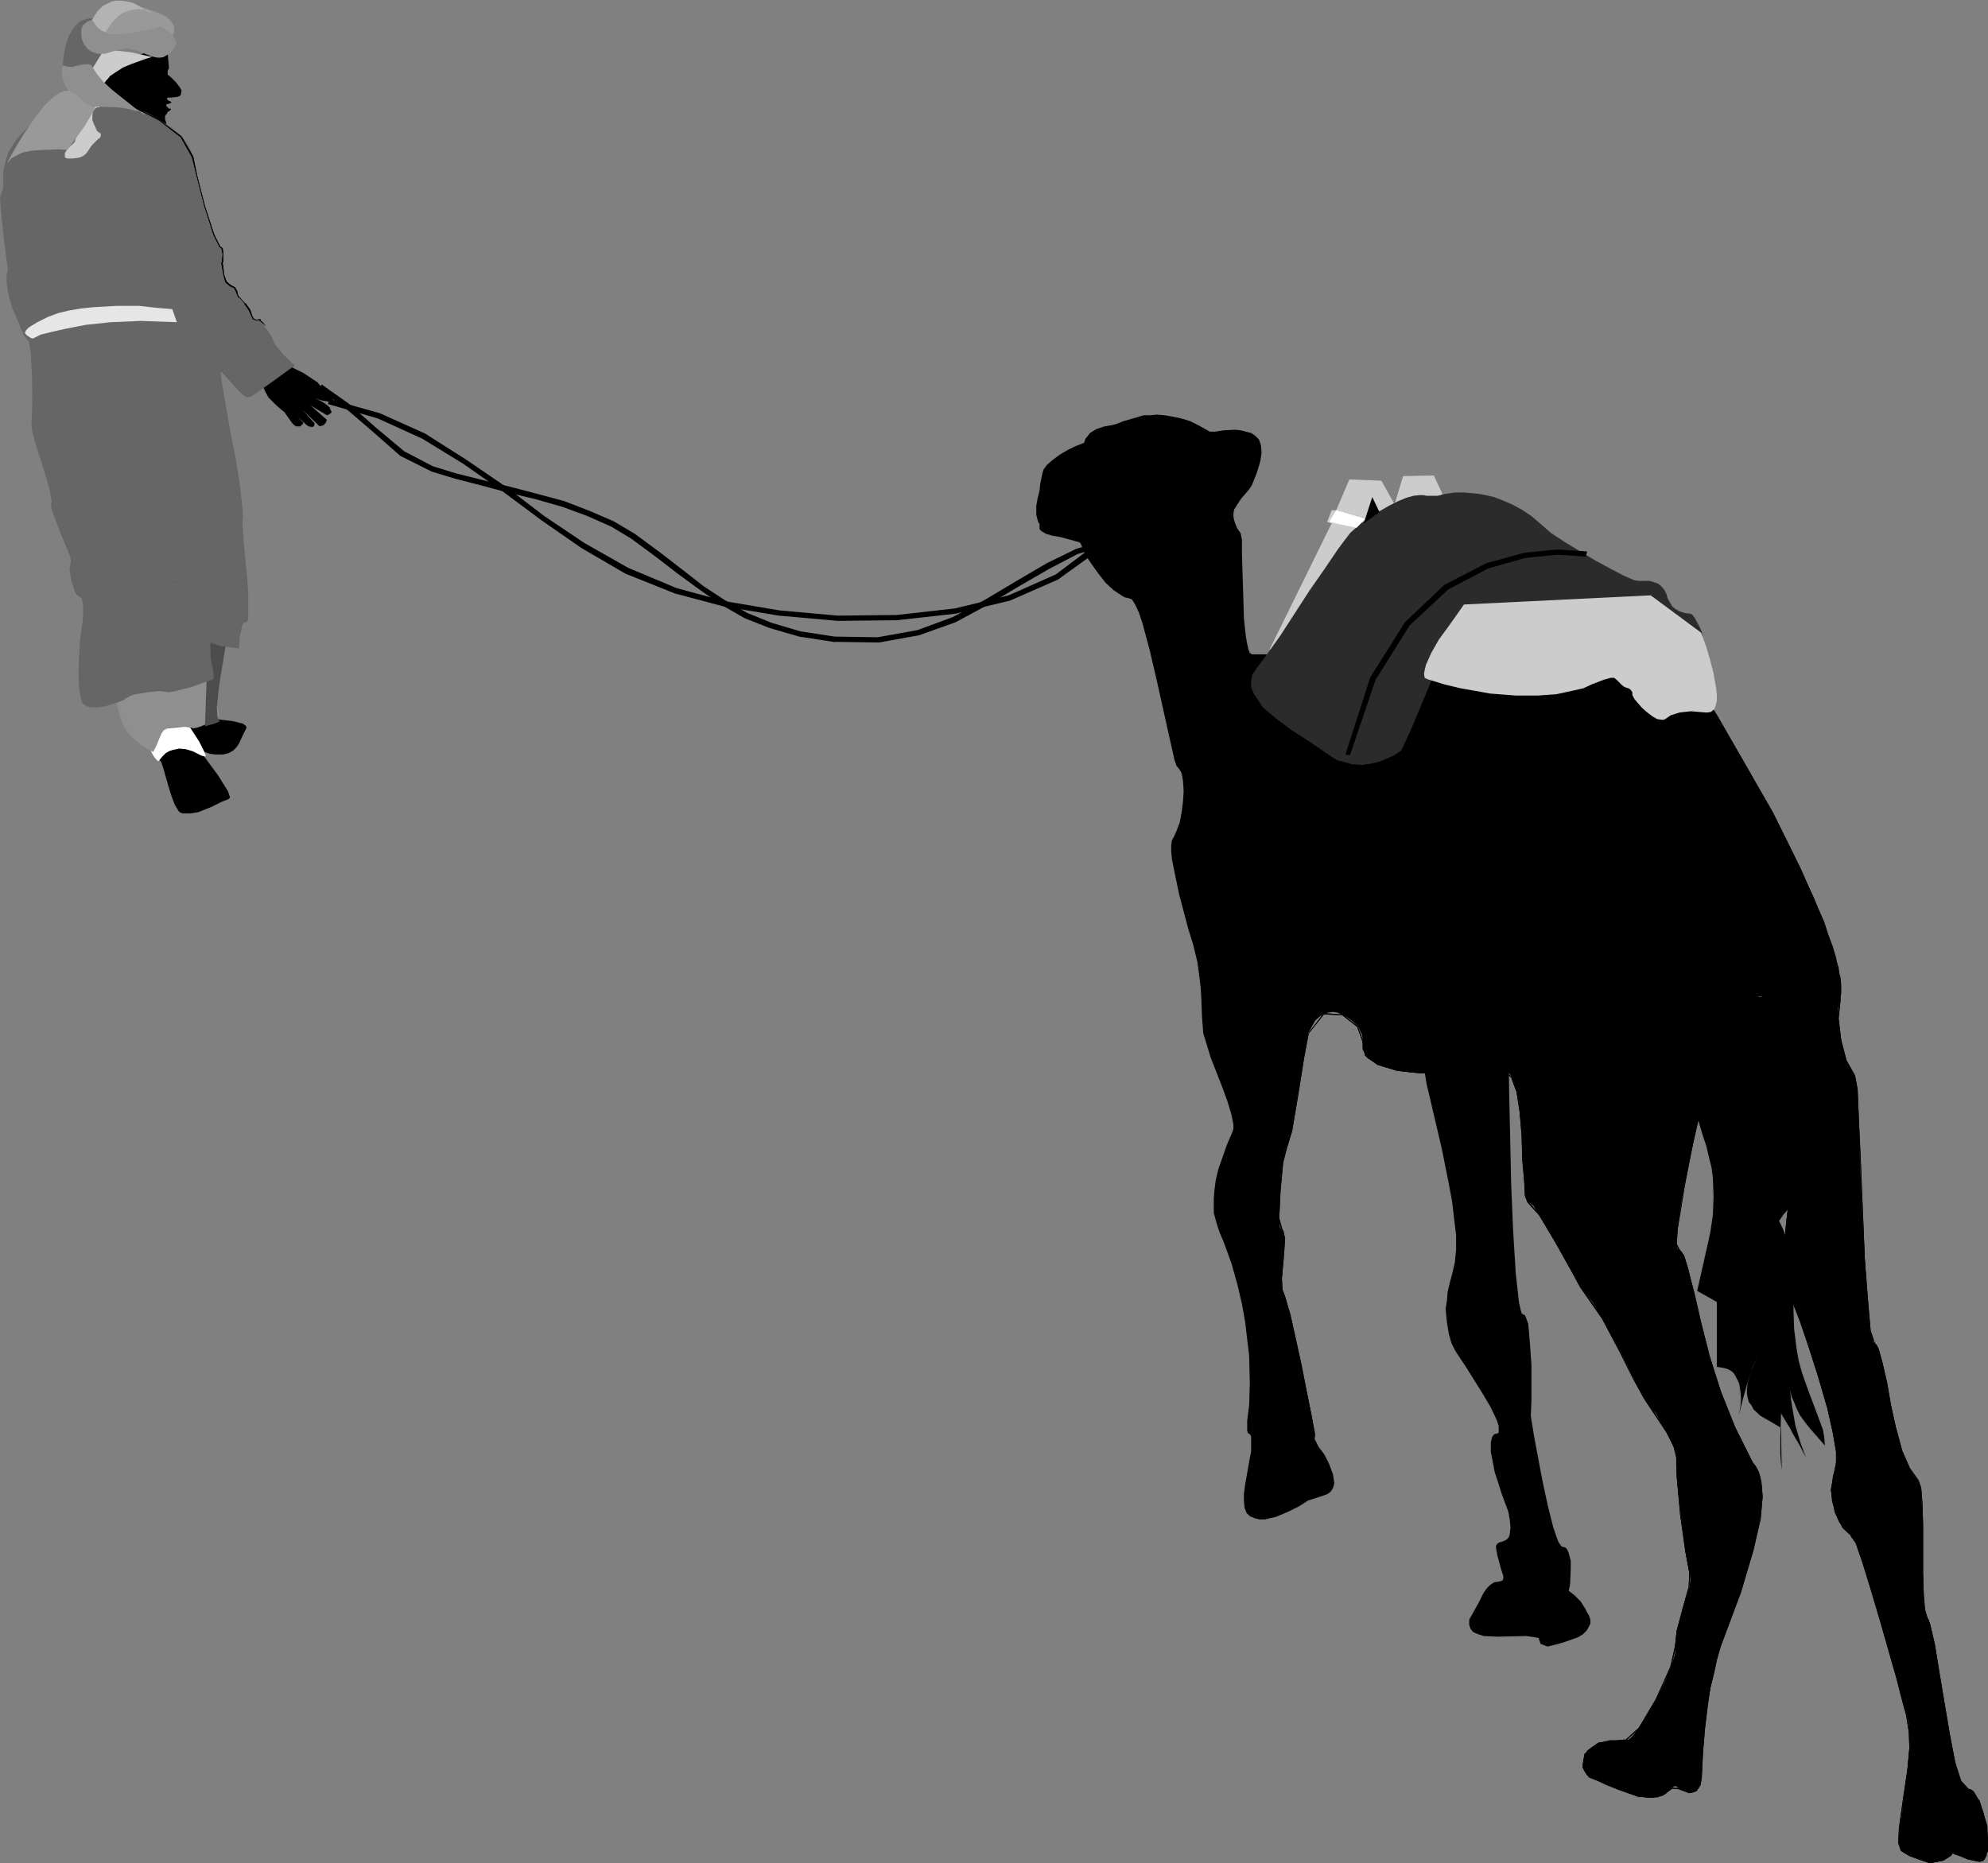 <?xml version="1.0" encoding="UTF-8" standalone="no"?>
<svg
   version="1.0"
   width="129.766mm"
   height="121.635mm"
   id="svg65"
   sodipodi:docname="Man Leading Camel.wmf"
   xmlns:inkscape="http://www.inkscape.org/namespaces/inkscape"
   xmlns:sodipodi="http://sodipodi.sourceforge.net/DTD/sodipodi-0.dtd"
   xmlns="http://www.w3.org/2000/svg"
   xmlns:svg="http://www.w3.org/2000/svg">
  <rect width="100%" height="100%" fill="#808080" stroke="none"/>
  <sodipodi:namedview
     id="namedview65"
     pagecolor="#ffffff"
     bordercolor="#000000"
     borderopacity="0.25"
     inkscape:showpageshadow="2"
     inkscape:pageopacity="0.0"
     inkscape:pagecheckerboard="0"
     inkscape:deskcolor="#d1d1d1"
     inkscape:document-units="mm" />
  <defs
     id="defs1">
    <pattern
       id="WMFhbasepattern"
       patternUnits="userSpaceOnUse"
       width="6"
       height="6"
       x="0"
       y="0" />
  </defs>
  <path
     style="fill:#000000;fill-opacity:1;fill-rule:evenodd;stroke:none"
     d="m 64.802,95.176 0.646,1.454 0.808,1.454 0.97,0.97 0.808,0.808 1.454,1.293 0.646,0.485 1.939,2.747 0.485,0.485 0.485,0.323 h 0.808 0.323 l 0.162,-0.323 0.323,-0.162 0.162,-0.485 -0.162,-0.162 -1.293,-1.293 1.293,1.131 0.808,0.808 0.646,0.485 0.97,0.162 0.323,-0.162 0.162,-0.323 v -0.323 -0.162 l -2.909,-3.232 4.202,4.04 0.97,-0.323 0.485,-0.485 0.323,-0.808 -4.04,-3.555 4.04,2.424 v 0 0 l 0.485,-0.162 0.646,-0.485 v -0.323 l -0.323,-0.485 v -0.323 l -0.485,-0.485 -1.293,-0.97 -1.939,-0.97 1.293,0.485 1.778,0.323 0.646,-0.162 0.485,-0.162 0.323,-0.323 v -0.485 l -0.162,-0.485 -0.162,-0.323 -0.485,-0.162 -0.323,-0.162 -0.485,-0.162 -0.485,-0.162 -0.485,-0.808 L 78.861,95.015 78.376,94.368 74.982,92.106 72.72,90.975 71.75,90.49 H 70.781 l -0.97,0.323 -0.97,0.646 -1.939,1.454 -1.454,1.616 z"
     id="path1" />
  <path
     style="fill:#000000;fill-opacity:1;fill-rule:evenodd;stroke:none"
     d="m 64.64,95.338 1.454,2.747 1.778,2.101 1.616,1.131 0.646,0.485 v 0 l 1.131,1.616 0.646,1.131 0.646,0.485 0.485,0.323 h 1.131 l 0.485,-0.646 0.162,-0.485 v -0.162 l -1.454,-1.293 -0.162,0.162 0.485,0.323 0.97,0.808 v 0 l 0.97,0.808 v 0 l 0.485,0.485 h 0.97 l 0.485,-0.323 v -0.646 l -2.909,-3.232 -0.162,0.162 4.202,4.04 1.131,-0.323 0.646,-0.485 0.162,-0.646 0.162,-0.323 -4.202,-3.717 -0.162,0.323 4.202,2.424 0.646,-0.323 0.646,-0.485 -0.323,-0.808 -0.485,-0.808 -1.293,-0.97 -1.454,-0.808 -0.485,-0.323 -0.162,0.323 h 0.323 l 0.97,0.323 0.97,0.323 h 0.162 l 0.646,0.162 1.131,-0.485 0.323,-0.808 -0.323,-0.808 -0.808,-0.485 -0.808,-0.323 v 0.162 L 79.669,95.661 v 0 l -0.646,-0.808 -0.646,-0.646 -1.293,-0.97 -1.939,-1.293 -2.424,-1.131 -1.939,-0.323 -1.939,0.808 -1.939,1.616 v 0 l -2.262,2.262 0.162,0.162 2.262,-2.262 v 0 l 1.939,-1.616 1.778,-0.808 v 0 l 1.939,0.323 h -0.162 l 2.424,1.293 2.101,1.293 1.131,0.808 v 0 l 0.646,0.646 0.646,0.808 v 0 l 0.646,0.808 0.97,0.323 0.646,0.323 v -0.162 l 0.323,0.808 v 0 l -0.323,0.646 v 0 l -1.131,0.323 h 0.162 -0.646 v 0 l -0.97,-0.323 -0.97,-0.323 -1.454,-0.485 1.454,0.97 1.454,0.646 1.293,1.131 v -0.162 l 0.485,0.808 0.162,0.646 v -0.162 l -0.485,0.485 -0.485,0.162 v 0 l -4.04,-2.424 -0.162,0.323 4.202,3.555 -0.162,-0.162 v 0.323 -0.162 l -0.323,0.646 h 0.162 l -0.485,0.485 v -0.162 l -0.97,0.323 v 0 l -4.202,-3.878 -0.162,0.162 2.909,3.232 v -0.162 0.485 -0.162 l -0.323,0.485 v 0 l -0.97,-0.162 h 0.162 l -0.485,-0.323 v 0 l -0.97,-0.808 v -0.162 l -0.97,-0.808 -0.485,-0.323 -0.162,0.162 1.293,1.293 v 0 0.162 0 l -0.162,0.485 h 0.162 l -0.485,0.323 v 0 h -0.97 0.162 l -0.646,-0.323 v 0.162 l -0.485,-0.485 h 0.162 l -0.808,-1.131 -1.131,-1.616 -0.646,-0.485 -1.616,-1.293 0.162,0.162 -1.778,-2.101 -1.616,-2.747 -0.162,0.162 1.454,2.747 1.778,2.101 1.616,1.131 0.646,0.485 v 0 l 1.131,1.616 0.646,1.131 0.646,0.485 0.485,0.323 h 1.131 l 0.485,-0.646 0.162,-0.485 v -0.162 l -1.454,-1.293 -0.162,0.162 0.485,0.323 0.97,0.808 v 0 l 0.97,0.808 v 0 l 0.485,0.485 h 0.97 l 0.485,-0.323 v -0.646 l -2.909,-3.232 -0.162,0.162 4.202,4.04 1.131,-0.323 0.646,-0.485 0.162,-0.646 0.162,-0.323 -4.202,-3.717 -0.162,0.323 4.202,2.424 0.646,-0.323 0.646,-0.485 -0.323,-0.808 -0.485,-0.808 -1.293,-0.97 -1.454,-0.808 -0.485,-0.323 -0.162,0.323 h 0.323 l 0.97,0.323 0.97,0.323 h 0.162 l 0.646,0.162 1.131,-0.485 0.323,-0.808 -0.323,-0.808 -0.808,-0.485 -0.808,-0.323 v 0.162 L 79.669,95.661 v 0 l -0.646,-0.808 -0.646,-0.646 -1.293,-0.97 -1.939,-1.293 -2.424,-1.131 -1.939,-0.323 -1.939,0.808 -1.939,1.616 v 0 l -2.262,2.262 0.162,0.162 2.262,-2.262 v 0 l 1.939,-1.616 1.778,-0.808 v 0 l 1.939,0.323 h -0.162 l 2.424,1.293 2.101,1.293 1.131,0.808 v 0 l 0.646,0.646 0.646,0.808 v 0 l 0.646,0.808 0.97,0.323 0.646,0.323 v -0.162 l 0.323,0.808 v 0 l -0.323,0.646 v 0 l -1.131,0.323 h 0.162 -0.646 v 0 l -0.97,-0.323 -0.97,-0.323 -1.454,-0.485 1.454,0.97 1.454,0.646 1.293,1.131 v -0.162 l 0.485,0.808 0.162,0.646 v -0.162 l -0.485,0.485 -0.485,0.162 v 0 l -4.04,-2.424 -0.162,0.323 4.202,3.555 -0.162,-0.162 v 0.323 -0.162 l -0.323,0.646 h 0.162 l -0.485,0.485 v -0.162 l -0.97,0.323 v 0 l -4.202,-3.878 -0.162,0.162 2.909,3.232 v -0.162 0.485 -0.162 l -0.323,0.485 v 0 l -0.97,-0.162 h 0.162 l -0.485,-0.323 v 0 l -0.97,-0.808 v -0.162 l -0.97,-0.808 -0.485,-0.323 -0.162,0.162 1.293,1.293 v 0 0.162 0 l -0.162,0.485 h 0.162 l -0.485,0.323 v 0 h -0.97 0.162 l -0.646,-0.323 v 0.162 l -0.485,-0.485 h 0.162 l -0.808,-1.131 -1.131,-1.616 -0.646,-0.485 -1.616,-1.293 0.162,0.162 -1.778,-2.101 -1.616,-2.747 z"
     id="path2" />
  <path
     style="fill:#000000;fill-opacity:1;fill-rule:evenodd;stroke:none"
     d="m 53.166,177.426 4.202,0.485 1.293,0.323 1.293,0.323 0.808,0.646 v 0.162 0.323 l -0.808,1.616 -0.97,2.101 -0.646,0.97 -0.808,0.808 -1.131,0.646 -1.293,0.323 H 53.166 l -1.293,-0.162 -0.97,-0.323 -0.808,-0.162 -0.485,-0.323 -0.646,-0.808 -1.616,-2.262 -1.778,-3.555 z"
     id="path3" />
  <path
     style="fill:#000000;fill-opacity:1;fill-rule:evenodd;stroke:none"
     d="m 53.166,177.587 h 1.293 l 2.909,0.485 2.586,0.646 h -0.162 l 0.808,0.97 v 0 l -0.808,1.616 -0.97,1.939 -1.454,1.939 v -0.162 l -2.262,1.131 v 0 H 53.166 l -1.293,-0.323 v 0 l -0.97,-0.323 -0.808,-0.162 v 0.162 l -1.131,-1.131 v 0 l -1.454,-2.262 -1.293,-2.424 -0.485,-1.131 -0.162,0.162 7.595,-1.131 v -0.323 l -7.757,1.293 0.646,1.131 1.131,2.424 1.616,2.424 1.293,1.131 0.808,0.162 v 0 l 0.808,0.323 h 0.162 l 1.293,0.162 h 1.939 l 2.424,-0.97 1.454,-1.939 0.97,-2.101 0.808,-1.616 -0.808,-1.293 -2.586,-0.485 -2.909,-0.485 -1.293,-0.162 v 0.323 h 1.293 l 2.909,0.485 2.586,0.646 h -0.162 l 0.808,0.97 v 0 l -0.808,1.616 -0.97,1.939 -1.454,1.939 v -0.162 l -2.262,1.131 v 0 H 53.166 l -1.293,-0.323 v 0 l -0.97,-0.323 -0.808,-0.162 v 0.162 l -1.131,-1.131 v 0 l -1.454,-2.262 -1.293,-2.424 -0.485,-1.131 -0.162,0.162 7.595,-1.131 v -0.323 l -7.757,1.293 0.646,1.131 1.131,2.424 1.616,2.424 1.293,1.131 0.808,0.162 v 0 l 0.808,0.323 h 0.162 l 1.293,0.162 h 1.939 l 2.424,-0.97 1.454,-1.939 0.97,-2.101 0.808,-1.616 -0.808,-1.293 -2.586,-0.485 -2.909,-0.485 -1.293,-0.162 z"
     id="path4" />
  <path
     style="fill:#000000;fill-opacity:1;fill-rule:evenodd;stroke:none"
     d="m 49.773,185.828 4.04,5.494 1.293,2.101 1.131,1.777 0.485,1.454 v 0.162 l -0.323,0.323 -1.616,0.646 -2.586,1.293 -1.616,0.646 -1.616,0.646 -1.939,0.323 h -1.939 l -0.485,-0.162 -0.485,-0.323 -0.97,-1.616 -0.808,-2.101 -0.808,-2.585 -1.293,-4.525 -0.485,-1.454 -0.485,-0.485 -0.162,-0.162 -0.323,-0.162 v -0.162 l 0.323,-0.646 0.485,-0.646 0.808,-0.485 2.586,-1.939 z"
     id="path5" />
  <path
     style="fill:#000000;fill-opacity:1;fill-rule:evenodd;stroke:none"
     d="m 49.611,185.828 1.293,1.777 2.747,3.878 2.424,3.717 v 0 l 0.323,1.939 v -0.162 l -1.778,0.808 -2.424,1.293 -3.394,1.131 h 0.162 l -3.878,0.485 h 0.162 l -2.101,-2.101 v 0 l -1.454,-4.686 -1.293,-4.525 -1.293,-2.262 v 0.162 -0.97 0.162 l 1.293,-1.293 v 0 l 1.778,-1.293 0.808,-0.485 h -0.162 l 6.949,2.585 v -0.323 l -6.787,-2.585 -0.97,0.646 -1.778,1.293 v 0 l -1.454,1.293 0.162,0.97 1.131,2.101 1.293,4.686 1.616,4.525 2.101,2.262 3.878,-0.485 3.394,-1.131 2.424,-1.293 1.778,-0.808 -0.323,-2.101 -2.424,-3.717 -2.586,-3.717 -1.293,-1.777 h -0.323 l 1.293,1.777 2.747,3.878 2.424,3.717 v 0 l 0.323,1.939 v -0.162 l -1.778,0.808 -2.424,1.293 -3.394,1.131 h 0.162 l -3.878,0.485 h 0.162 l -2.101,-2.101 v 0 l -1.454,-4.686 -1.293,-4.525 -1.293,-2.262 v 0.162 -0.97 0.162 l 1.293,-1.293 v 0 l 1.778,-1.293 0.808,-0.485 h -0.162 l 6.949,2.585 v -0.323 l -6.787,-2.585 -0.97,0.646 -1.778,1.293 v 0 l -1.454,1.293 0.162,0.97 1.131,2.101 1.293,4.686 1.616,4.525 2.101,2.262 3.878,-0.485 3.394,-1.131 2.424,-1.293 1.778,-0.808 -0.323,-2.101 -2.424,-3.717 -2.586,-3.717 -1.293,-1.777 z"
     id="path6" />
  <path
     style="fill:#ffffff;fill-opacity:1;fill-rule:evenodd;stroke:none"
     d="m 46.702,179.203 2.424,3.717 1.293,2.585 0.323,0.808 v 0.323 h -0.162 l -0.808,-0.162 -0.97,-0.485 -1.293,-0.646 -1.616,-0.485 -1.616,-0.162 -0.808,0.162 -0.808,0.162 -0.97,0.323 -0.808,0.485 -0.808,0.808 -0.808,0.97 -0.162,0.162 h -0.162 l -0.646,-0.646 -0.646,-0.97 -0.808,-1.616 -1.131,-2.909 -0.485,-1.293 z"
     id="path7" />
  <path
     style="fill:#000000;fill-opacity:1;fill-rule:evenodd;stroke:none"
     d="m 46.541,179.203 0.808,1.131 1.616,2.747 1.293,2.585 v -0.162 l 0.162,1.131 h 0.162 l -1.778,-0.646 -2.909,-1.293 -3.394,0.162 -3.232,2.747 h 0.162 l -1.131,-0.485 h 0.162 l -1.454,-2.585 -1.131,-2.909 -0.646,-1.293 v 0.162 l 11.474,-1.293 v -0.162 l -11.635,1.131 0.485,1.616 1.293,2.909 1.454,2.585 0.97,0.485 3.394,-2.585 h -0.162 l 3.394,-0.162 h -0.162 l 2.909,1.131 1.939,0.646 v -1.293 l -1.293,-2.585 -1.616,-2.585 -0.808,-1.293 -0.323,0.162 0.808,1.131 1.616,2.747 1.293,2.585 v -0.162 l 0.162,1.131 h 0.162 l -1.778,-0.646 -2.909,-1.293 -3.394,0.162 -3.232,2.747 h 0.162 l -1.131,-0.485 h 0.162 l -1.454,-2.585 -1.131,-2.909 -0.646,-1.293 v 0.162 l 11.474,-1.293 v -0.162 l -11.635,1.131 0.485,1.616 1.293,2.909 1.454,2.585 0.97,0.485 3.394,-2.585 h -0.162 l 3.394,-0.162 h -0.162 l 2.909,1.131 1.939,0.646 v -1.293 l -1.293,-2.585 -1.616,-2.585 -0.808,-1.293 z"
     id="path8" />
  <path
     style="fill:#8f8f8f;fill-opacity:1;fill-rule:evenodd;stroke:none"
     d="m 52.035,166.761 2.101,9.857 -0.646,0.485 -1.616,1.131 -2.262,0.97 -0.97,0.323 -0.808,0.162 -1.939,-0.323 -2.424,-0.162 -1.131,0.162 -1.131,0.323 -0.808,0.485 -0.485,0.646 -0.646,1.454 -0.646,1.616 -0.808,1.616 -1.454,-0.646 -1.454,-0.97 -1.616,-1.293 -1.778,-1.777 -0.646,-0.97 -0.646,-1.293 -0.485,-1.293 -0.485,-1.616 -0.323,-1.616 v -1.616 l 0.485,-0.808 0.646,-0.485 1.131,-0.485 1.454,-0.646 3.717,-0.97 4.202,-0.646 7.918,-1.131 z"
     id="path9" />
  <path
     style="fill:#000000;fill-opacity:1;fill-rule:evenodd;stroke:none"
     d="m 51.874,166.761 2.262,9.857 v -0.162 l -0.808,0.485 -1.616,1.293 -2.101,0.97 v 0 l -1.778,0.323 -1.939,-0.323 h -2.424 l -2.262,0.323 -1.454,1.131 -0.485,1.616 -0.808,1.454 -0.646,1.131 -0.162,0.646 0.162,-0.162 -1.454,-0.646 -3.07,-2.262 v 0.162 l -2.909,-4.201 v 0.162 l -1.293,-6.14 v 0 l 3.555,-2.262 v 0 l 7.918,-1.616 7.918,-1.131 3.555,-0.485 v -0.162 l -3.555,0.323 -7.918,1.131 -7.918,1.777 -3.717,2.262 1.131,6.302 3.07,4.04 3.232,2.424 1.454,0.646 0.323,-0.646 0.646,-1.131 0.646,-1.616 0.646,-1.454 h -0.162 l 1.454,-0.97 h -0.162 l 2.262,-0.485 2.424,0.162 1.939,0.323 1.939,-0.323 2.101,-1.131 1.616,-1.131 0.808,-0.646 -2.101,-9.857 h -0.323 l 2.262,9.857 v -0.162 l -0.808,0.485 -1.616,1.293 -2.101,0.97 v 0 l -1.778,0.323 -1.939,-0.323 h -2.424 l -2.262,0.323 -1.454,1.131 -0.485,1.616 -0.808,1.454 -0.646,1.131 -0.162,0.646 0.162,-0.162 -1.454,-0.646 -3.07,-2.262 v 0.162 l -2.909,-4.201 v 0.162 l -1.293,-6.14 v 0 l 3.555,-2.262 v 0 l 7.918,-1.616 7.918,-1.131 3.555,-0.485 v -0.162 l -3.555,0.323 -7.918,1.131 -7.918,1.777 -3.717,2.262 1.131,6.302 3.07,4.04 3.232,2.424 1.454,0.646 0.323,-0.646 0.646,-1.131 0.646,-1.616 0.646,-1.454 h -0.162 l 1.454,-0.97 h -0.162 l 2.262,-0.485 2.424,0.162 1.939,0.323 1.939,-0.323 2.101,-1.131 1.616,-1.131 0.808,-0.646 -2.101,-9.857 z"
     id="path10" />
  <path
     style="fill:#4d4d4d;fill-opacity:1;fill-rule:evenodd;stroke:none"
     d="m 55.914,157.712 -0.485,3.07 -1.131,6.787 -0.485,3.717 -0.323,3.232 0.162,2.262 0.162,0.646 0.162,0.323 0.323,0.162 -0.162,0.162 -1.293,0.485 -2.262,0.646 0.808,-23.754 z"
     id="path11" />
  <path
     style="fill:#000000;fill-opacity:1;fill-rule:evenodd;stroke:none"
     d="m 55.752,157.712 -0.485,3.07 -1.131,6.787 -0.808,6.948 0.485,3.232 0.162,0.323 v -0.162 l -1.131,0.485 v 0 l -1.454,0.323 v 0 l -0.808,0.323 0.162,0.162 0.808,-23.754 h -0.162 l 4.525,2.424 v -0.323 l -4.686,-2.262 -0.646,23.915 0.808,-0.162 v 0 l 1.616,-0.323 1.131,-0.646 v -0.323 0 l -0.485,-3.232 0.808,-6.948 0.97,-6.787 0.646,-3.07 h -0.323 l -0.485,3.07 -1.131,6.787 -0.808,6.948 0.485,3.232 0.162,0.323 v -0.162 l -1.131,0.485 v 0 l -1.454,0.323 v 0 l -0.808,0.323 0.162,0.162 0.808,-23.754 h -0.162 l 4.525,2.424 v -0.323 l -4.686,-2.262 -0.646,23.915 0.808,-0.162 v 0 l 1.616,-0.323 1.131,-0.646 v -0.323 0 l -0.485,-3.232 0.808,-6.948 0.97,-6.787 0.646,-3.07 z"
     id="path12" />
  <path
     style="fill:#000000;fill-opacity:1;fill-rule:evenodd;stroke:none"
     d="m 41.37,13.25 0.323,3.555 -0.323,0.646 v 0.646 0.323 l 0.808,0.646 1.293,1.293 0.97,1.293 0.323,0.646 v 0.323 l -0.162,0.808 -0.323,0.323 -0.646,0.162 -1.454,0.162 h -0.808 l -0.162,0.162 v 0.162 l 0.162,0.323 0.97,0.485 -0.162,0.162 -0.323,0.162 -0.485,0.162 h -0.162 -0.162 v 0.485 l 0.323,0.323 0.323,0.323 h 0.485 v 0.162 l -0.323,0.323 -0.485,0.323 -0.162,0.323 -0.485,0.646 v 0.646 0.323 l 0.162,0.323 0.162,0.646 v 0.485 l -0.323,0.323 -2.909,-1.777 -5.818,-3.717 -8.403,-5.332 1.293,-1.131 1.454,-1.293 1.939,-1.293 2.424,-1.616 2.909,-1.293 3.232,-1.293 1.778,-0.323 1.616,-0.323 0.485,0.162 0.485,0.323 z"
     id="path13" />
  <path
     style="fill:#000000;fill-opacity:1;fill-rule:evenodd;stroke:none"
     d="m 41.208,13.25 0.162,0.646 v 1.131 l 0.162,1.131 0.162,0.646 v -0.162 l -0.162,0.323 -0.162,0.323 -0.162,0.646 0.162,0.485 0.808,0.646 v 0 l 1.293,1.293 v 0 l 0.808,1.454 0.485,0.97 v -0.162 l -0.323,0.646 -0.323,0.485 V 23.592 l -0.646,0.323 h 0.162 -1.454 l -1.293,0.323 0.323,0.485 0.646,0.323 0.485,0.162 v -0.162 l -0.162,0.162 -0.323,0.162 v 0 l -0.485,0.162 -0.485,0.162 v 0.485 l 0.323,0.485 0.485,0.323 h 0.485 l -0.162,-0.162 v 0.162 0 l -0.323,0.323 h 0.162 l -0.485,0.162 v 0.162 l -0.323,0.323 -0.485,0.646 v 0.646 0.485 l 0.162,0.323 v -0.162 l 0.162,0.646 v 0.485 0 l -0.323,0.323 0.162,-0.162 -2.909,-1.616 -5.818,-3.717 -5.818,-3.878 -2.586,-1.616 v 0.323 l 1.293,-1.293 v 0.162 l 3.555,-2.747 5.333,-2.747 6.626,-2.101 h -0.162 l 0.485,0.323 v 0 l 0.323,0.323 v -0.162 l 0.162,0.646 v 0.162 h 0.162 v -0.162 l -0.162,-0.646 -0.323,-0.485 -0.646,-0.162 -6.626,1.939 -5.333,2.909 -3.555,2.585 v 0.162 l -1.454,1.131 2.747,1.777 5.818,3.717 5.818,3.717 3.07,1.777 0.485,-0.485 v -0.485 l -0.162,-0.646 -0.162,-0.323 v 0 -0.323 -0.646 0.162 l 0.323,-0.808 v 0 l 0.323,-0.162 v 0 l 0.323,-0.323 0.323,-0.323 v -0.485 h -0.485 0.162 l -0.485,-0.162 v 0 l -0.162,-0.323 v 0 -0.485 l -0.162,0.162 0.323,-0.162 h 0.485 l 0.323,-0.323 0.485,-0.162 -0.646,-0.323 -0.646,-0.323 v 0 l -0.162,-0.323 v 0.162 l 0.97,-0.162 1.454,-0.162 0.646,-0.162 0.485,-0.485 0.162,-0.808 -0.323,-0.97 -0.97,-1.454 -1.454,-1.293 v 0 l -0.646,-0.646 v 0 l -0.162,-0.323 v 0 l 0.162,-0.485 v 0 l 0.162,-0.323 0.162,-0.323 -0.162,-0.646 v -1.131 l -0.162,-1.131 -0.162,-0.646 h -0.162 l 0.162,0.646 v 1.131 l 0.162,1.131 0.162,0.646 v -0.162 l -0.162,0.323 -0.162,0.323 -0.162,0.646 0.162,0.485 0.808,0.646 v 0 l 1.293,1.293 v 0 l 0.808,1.454 0.485,0.97 v -0.162 l -0.323,0.646 -0.323,0.485 V 23.592 l -0.646,0.323 h 0.162 -1.454 l -1.293,0.323 0.323,0.485 0.646,0.323 0.485,0.162 v -0.162 l -0.162,0.162 -0.323,0.162 v 0 l -0.485,0.162 -0.485,0.162 v 0.485 l 0.323,0.485 0.485,0.323 h 0.485 l -0.162,-0.162 v 0.162 0 l -0.323,0.323 h 0.162 l -0.485,0.162 v 0.162 l -0.323,0.323 -0.485,0.646 v 0.646 0.485 l 0.162,0.323 v -0.162 l 0.162,0.646 v 0.485 0 l -0.323,0.323 0.162,-0.162 -2.909,-1.616 -5.818,-3.717 -5.818,-3.878 -2.586,-1.616 v 0.323 l 1.293,-1.293 v 0.162 l 3.555,-2.747 5.333,-2.747 6.626,-2.101 h -0.162 l 0.485,0.323 v 0 l 0.323,0.323 v -0.162 l 0.162,0.646 v 0.162 h 0.162 v -0.162 l -0.162,-0.646 -0.323,-0.485 -0.646,-0.162 -6.626,1.939 -5.333,2.909 -3.555,2.585 v 0.162 l -1.454,1.131 2.747,1.777 5.818,3.717 5.818,3.717 3.07,1.777 0.485,-0.485 v -0.485 l -0.162,-0.646 -0.162,-0.323 v 0 -0.323 -0.646 0.162 l 0.323,-0.808 v 0 l 0.323,-0.162 v 0 l 0.323,-0.323 0.323,-0.323 v -0.485 h -0.485 0.162 l -0.485,-0.162 v 0 l -0.162,-0.323 v 0 -0.485 l -0.162,0.162 0.323,-0.162 h 0.485 l 0.323,-0.323 0.485,-0.162 -0.646,-0.323 -0.646,-0.323 v 0 l -0.162,-0.323 v 0.162 l 0.97,-0.162 1.454,-0.162 0.646,-0.162 0.485,-0.485 0.162,-0.808 -0.323,-0.97 -0.97,-1.454 -1.454,-1.293 v 0 l -0.646,-0.646 v 0 l -0.162,-0.323 v 0 l 0.162,-0.485 v 0 l 0.162,-0.323 0.162,-0.323 -0.162,-0.646 v -1.131 l -0.162,-1.131 -0.162,-0.646 z"
     id="path14" />
  <path
     style="fill:#cccccc;fill-opacity:1;fill-rule:evenodd;stroke:none"
     d="m 37.491,14.058 -1.616,0.485 -3.555,1.293 -1.939,0.808 -1.778,1.131 -1.454,0.97 -0.485,0.646 -0.485,0.485 -0.323,0.485 -0.323,0.162 -0.323,0.162 h -0.323 l -0.808,-0.485 -0.485,-0.808 -1.131,-1.616 -0.485,-0.97 0.323,-0.646 0.485,-1.454 0.485,-0.808 0.485,-0.646 0.808,-0.646 0.808,-0.162 1.293,-0.162 1.778,0.162 4.04,0.485 z"
     id="path15" />
  <path
     style="fill:#000000;fill-opacity:1;fill-rule:evenodd;stroke:none"
     d="m 37.33,13.897 -1.454,0.485 -3.555,1.293 -3.717,1.939 -2.424,2.262 v -0.162 l -1.293,0.808 v 0.162 l -1.293,-1.293 v 0 l -1.131,-1.777 -0.323,-0.808 v 0.162 l 0.162,-0.646 0.485,-1.616 1.131,-1.454 v 0 l 1.616,-0.646 h -0.162 3.07 l 4.04,0.646 3.394,0.646 1.616,0.323 v -0.323 L 35.875,13.574 32.482,12.927 28.442,12.281 h -3.07 l -1.616,0.808 -1.131,1.616 -0.485,1.454 -0.323,0.646 0.485,0.97 1.131,1.777 1.454,1.293 1.454,-0.808 2.262,-2.262 v 0 l 3.878,-1.777 3.555,-1.454 1.454,-0.323 -0.162,-0.323 -1.454,0.485 -3.555,1.293 -3.717,1.939 -2.424,2.262 v -0.162 l -1.293,0.808 v 0.162 l -1.293,-1.293 v 0 l -1.131,-1.777 -0.323,-0.808 v 0.162 l 0.162,-0.646 0.485,-1.616 1.131,-1.454 v 0 l 1.616,-0.646 h -0.162 3.07 l 4.04,0.646 3.394,0.646 1.616,0.323 v -0.323 L 35.875,13.574 32.482,12.927 28.442,12.281 h -3.07 l -1.616,0.808 -1.131,1.616 -0.485,1.454 -0.323,0.646 0.485,0.97 1.131,1.777 1.454,1.293 1.454,-0.808 2.262,-2.262 v 0 l 3.878,-1.777 3.555,-1.454 1.454,-0.323 z"
     id="path16" />
  <path
     style="fill:#666666;fill-opacity:1;fill-rule:evenodd;stroke:none"
     d="m 25.856,11.958 -3.394,5.494 -7.11,0.485 0.162,-2.101 0.162,-1.939 0.485,-2.585 0.808,-2.424 0.646,-1.131 0.646,-0.97 0.646,-0.808 0.97,-0.808 0.97,-0.323 1.131,-0.323 h 1.131 l 0.97,0.323 0.808,0.162 0.485,0.485 0.485,0.646 0.162,0.646 0.323,1.293 v 1.454 l -0.162,1.131 z"
     id="path17" />
  <path
     style="fill:#000000;fill-opacity:1;fill-rule:evenodd;stroke:none"
     d="m 25.856,11.796 -3.394,5.656 v -0.162 l -7.11,0.485 0.162,0.162 0.162,-2.101 0.646,-4.525 v 0.162 L 18.261,6.787 v 0.162 l 3.717,-2.262 v 0 l 3.394,0.97 h -0.162 L 26.341,8.241 V 8.079 l -0.323,2.585 v 0 l -0.162,1.131 0.162,0.162 0.323,-1.293 0.162,-2.585 -1.131,-2.585 -3.394,-1.131 -3.878,2.424 -1.939,4.525 -0.808,4.525 v 2.262 l 7.272,-0.485 3.394,-5.656 -0.162,-0.162 -3.394,5.656 v -0.162 l -7.11,0.485 0.162,0.162 0.162,-2.101 0.646,-4.525 v 0.162 L 18.261,6.787 v 0.162 l 3.717,-2.262 v 0 l 3.394,0.97 h -0.162 L 26.341,8.241 V 8.079 l -0.323,2.585 v 0 l -0.162,1.131 0.162,0.162 0.323,-1.293 0.162,-2.585 -1.131,-2.585 -3.394,-1.131 -3.878,2.424 -1.939,4.525 -0.808,4.525 v 2.262 l 7.272,-0.485 3.394,-5.656 z"
     id="path18" />
  <path
     style="fill:#999999;fill-opacity:1;fill-rule:evenodd;stroke:none"
     d="m 34.906,1.777 2.586,0.808 2.101,0.808 1.616,0.808 0.97,0.97 0.646,0.97 0.162,0.808 v 0.97 l -0.485,0.97 -0.323,0.485 -0.646,0.323 -1.939,0.323 H 36.845 L 33.936,9.857 28.442,9.372 26.341,9.211 h -1.293 l -0.162,-0.162 V 8.726 7.756 l 0.485,-1.454 1.131,-1.616 1.454,-1.616 0.808,-0.485 1.131,-0.646 0.97,-0.323 1.293,-0.162 h 1.293 z"
     id="path19" />
  <path
     style="fill:#000000;fill-opacity:1;fill-rule:evenodd;stroke:none"
     d="m 34.744,1.939 4.848,1.616 2.586,1.616 h -0.162 l 0.97,1.777 v 0 l -0.646,1.939 h 0.162 l -3.07,0.97 v 0 L 33.936,9.695 28.442,9.372 25.048,9.049 l 0.162,0.162 -0.162,-1.454 V 7.918 L 26.502,4.686 V 4.848 L 29.896,2.101 H 29.734 L 34.906,1.939 V 1.616 l -5.171,0.162 -3.394,2.747 -1.616,3.232 0.323,1.454 3.394,0.323 5.494,0.323 5.494,0.323 3.232,-1.131 0.485,-2.101 -0.808,-1.939 -2.747,-1.777 -4.686,-1.616 -0.162,0.323 4.848,1.616 2.586,1.616 h -0.162 l 0.97,1.777 v 0 l -0.646,1.939 h 0.162 l -3.07,0.97 v 0 L 33.936,9.695 28.442,9.372 25.048,9.049 l 0.162,0.162 -0.162,-1.454 V 7.918 L 26.502,4.686 V 4.848 L 29.896,2.101 H 29.734 L 34.906,1.939 V 1.616 l -5.171,0.162 -3.394,2.747 -1.616,3.232 0.323,1.454 3.394,0.323 5.494,0.323 5.494,0.323 3.232,-1.131 0.485,-2.101 -0.808,-1.939 -2.747,-1.777 -4.686,-1.616 z"
     id="path20" />
  <path
     style="fill:#666666;fill-opacity:1;fill-rule:evenodd;stroke:none"
     d="m 31.835,26.016 2.424,0.97 2.262,0.97 2.747,1.616 2.909,1.777 2.586,2.262 0.97,1.131 0.808,1.293 0.646,1.293 0.323,1.454 0.97,4.525 2.101,7.595 2.101,6.948 0.97,2.262 0.323,0.485 0.162,0.162 0.485,0.162 0.323,0.485 0.162,1.293 -0.323,2.262 0.162,0.97 0.323,1.777 0.485,1.939 0.485,0.646 0.485,0.162 0.646,0.162 0.485,0.162 0.485,0.97 0.323,0.808 v 0.485 l 1.778,1.939 1.131,1.454 0.485,0.808 v 0.646 l 0.162,0.485 0.162,0.323 0.646,0.323 0.97,-0.162 1.293,1.777 1.131,1.454 0.808,1.454 0.323,0.97 0.808,1.131 1.778,2.101 2.586,2.424 -5.333,3.878 -3.878,2.747 -1.454,0.97 -0.97,0.323 -0.485,-0.162 -0.808,-0.646 -1.939,-1.939 -1.939,-2.262 -1.454,-1.454 v -0.162 0.323 0.808 l 0.485,3.07 1.939,11.15 1.293,6.464 0.97,6.302 0.646,5.494 0.162,2.424 -0.162,1.777 0.323,4.525 0.808,8.241 0.323,4.201 v 3.717 2.585 l -0.162,0.646 -0.323,0.323 -0.485,0.162 -0.323,0.162 -0.323,0.808 -0.162,1.131 -0.323,1.131 -0.162,2.262 v 0.808 l -2.586,-0.323 -2.262,-0.323 -1.939,-0.646 -0.162,-0.162 -0.162,0.323 v 0.808 l 0.162,3.07 0.646,3.232 v 1.293 l -0.162,0.323 -0.323,0.162 -5.01,1.777 -3.232,0.808 -1.293,0.323 -0.97,0.162 -2.262,-0.323 -3.07,0.323 -3.07,0.485 -1.293,0.485 -1.131,0.646 -0.808,0.485 -1.454,0.485 -1.454,0.485 -1.616,0.485 -1.616,0.162 h -1.454 l -1.293,-0.323 -0.323,-0.323 -0.485,-0.323 -0.162,-0.485 -0.323,-0.97 -0.323,-2.101 -0.162,-2.747 v -3.07 l 0.323,-5.817 0.323,-2.909 0.323,-1.777 0.162,-2.585 v -1.454 l -0.162,-0.97 -0.162,-0.97 -0.323,-0.323 -0.323,-0.162 -0.485,-0.323 -0.646,-0.97 -0.323,-1.131 -0.485,-1.454 -0.485,-2.909 0.162,-0.97 0.162,-0.646 v -0.97 l -0.646,-1.777 -1.939,-4.686 -1.778,-4.686 -0.485,-1.616 v -0.646 -0.323 l 0.162,-0.485 -0.162,-0.646 -0.323,-2.101 -1.778,-5.979 -1.939,-6.14 -0.646,-2.424 -0.162,-1.616 0.162,-4.04 V 93.722 L 7.595,87.097 7.272,84.996 7.11,84.188 6.787,83.865 5.979,82.896 5.171,81.118 4.202,78.694 3.07,76.109 2.262,73.362 1.778,70.938 1.616,68.999 V 68.352 67.868 L 1.778,67.221 1.939,66.575 1.616,64.151 0.808,57.688 0.162,51.224 0,48.8 0.162,48.154 0.323,47.669 0.646,46.861 0.808,45.568 v -3.232 l 0.485,-2.262 0.646,-2.262 1.454,-2.424 0.97,-1.293 1.131,-1.293 1.454,-1.454 1.616,-0.97 1.939,-0.97 1.939,-0.808 2.101,-0.646 2.262,-0.485 4.363,-0.97 4.202,-0.323 3.232,-0.162 z"
     id="path21" />
  <path
     style="fill:#000000;fill-opacity:1;fill-rule:evenodd;stroke:none"
     d="m 31.674,26.016 2.262,0.97 5.333,2.747 5.171,4.04 v -0.162 l 2.909,5.171 v 0 l 1.131,4.525 v 0 l 1.939,7.595 2.262,7.11 1.454,2.909 0.646,0.485 h -0.162 l 0.323,1.293 -0.162,1.616 -0.162,0.646 0.162,0.97 0.323,1.777 0.485,1.939 1.131,0.97 1.131,0.485 -0.162,-0.162 0.485,0.97 0.323,0.808 v -0.162 l 0.162,0.646 0.646,0.485 1.131,1.293 h -0.162 l 1.131,1.616 0.646,1.454 0.323,0.646 0.646,0.323 h 0.646 0.323 v 0 l 0.323,0.323 v 0 l 0.97,1.293 0.97,1.616 0.808,1.454 1.131,1.939 1.939,2.101 v 0 l 1.778,1.777 0.646,0.808 v -0.162 l -1.616,1.131 -3.555,2.747 -4.04,2.585 -2.262,1.293 h 0.162 l -1.454,-0.808 v 0 l -1.778,-1.777 -2.101,-2.262 -1.454,-1.777 -0.162,1.293 1.293,8.079 1.293,6.14 1.131,6.464 0.97,6.302 0.646,5.494 v 4.201 l 0.323,4.525 0.808,8.241 0.485,7.918 -0.646,3.555 v 0 l -1.131,0.97 -0.485,2.424 v 2.262 0.808 -0.162 h -0.808 l -1.778,-0.162 -2.262,-0.485 v 0 l -1.939,-0.646 -0.485,1.131 0.323,3.07 0.485,3.232 -0.485,1.777 0.162,-0.162 -1.939,0.646 -3.232,1.131 -3.07,0.97 v 0 l -2.262,0.323 -2.424,-0.323 -2.909,0.323 -3.232,0.646 -2.262,0.97 -2.262,1.131 -3.07,0.97 v 0 h -3.07 v 0 l -1.939,-0.97 v 0.162 l -0.808,-3.555 -0.162,-5.817 0.323,-5.817 0.323,-2.909 0.323,-1.777 0.162,-2.585 -0.162,-2.585 -0.808,-1.293 -1.131,-1.293 -0.808,-2.747 v 0.162 l -0.485,-2.747 0.323,-1.777 -0.646,-2.747 v -0.162 l -1.939,-4.525 -1.778,-4.848 v 0.162 l -0.485,-2.585 -0.485,-3.232 v -0.162 l -1.778,-5.979 -1.939,-6.14 v 0.162 L 7.918,104.71 8.08,100.67 V 93.722 L 7.757,87.097 6.949,83.865 5.171,81.118 3.232,75.947 1.939,70.938 v 0 L 1.778,67.868 V 64.151 L 0.97,57.688 0.323,51.224 0.485,47.669 0.97,45.568 V 42.175 L 2.101,37.812 v 0 l 3.555,-5.009 H 5.494 l 7.11,-4.04 h -0.162 l 8.726,-2.101 7.434,-0.646 h 3.232 v -0.162 h -3.232 l -7.434,0.646 -8.726,2.101 -6.949,4.04 -3.555,5.009 L 0.808,42.175 0.646,45.568 0.323,47.669 0,51.224 0.808,57.688 1.616,64.151 v 3.717 3.07 l 1.454,5.171 1.939,5.171 1.616,2.585 0.808,3.393 v -0.162 l 0.323,6.625 v 6.948 l -0.162,4.04 0.808,4.04 v 0 l 1.939,6.14 1.778,5.979 v 0 l 0.485,3.232 0.485,2.585 v 0 l 1.778,4.686 1.778,4.686 v 0 l 0.646,2.747 -0.162,1.777 0.323,2.747 v 0 l 0.97,2.747 0.97,1.293 0.808,1.293 v 0 l 0.323,2.424 -0.323,2.585 -0.323,1.777 -0.323,2.909 -0.323,5.817 0.162,5.817 0.808,3.555 2.262,1.131 3.07,-0.162 3.232,-0.808 2.262,-1.293 2.262,-0.97 v 0 l 3.07,-0.646 2.909,-0.162 2.424,0.162 2.262,-0.323 v 0 l 3.232,-0.97 3.232,-0.97 1.939,-0.808 0.323,-1.777 -0.485,-3.232 -0.323,-3.07 v 0.162 l 0.485,-0.97 h -0.162 l 1.778,0.485 h 0.162 l 2.262,0.485 1.778,0.162 0.97,0.162 v -0.97 l 0.162,-2.262 0.485,-2.262 h -0.162 l 1.131,-0.97 0.646,-3.717 -0.323,-7.918 -0.808,-8.241 -0.323,-4.525 v -4.201 l -0.646,-5.494 -0.97,-6.302 -1.293,-6.464 -1.131,-6.14 -1.454,-8.079 0.162,-0.97 h -0.162 l 1.454,1.616 1.939,2.101 1.778,2.101 1.454,0.808 2.424,-1.293 3.878,-2.747 3.717,-2.747 1.778,-1.293 -0.97,-0.808 -1.616,-1.616 v 0 l -1.778,-2.262 -1.131,-1.939 -0.808,-1.454 -0.97,-1.616 -1.293,-1.131 0.97,1.293 0.97,1.616 0.808,1.454 1.131,1.939 1.939,2.101 v 0 l 1.778,1.777 0.646,0.808 v -0.162 l -1.616,1.131 -3.555,2.747 -4.04,2.585 -2.262,1.293 h 0.162 l -1.454,-0.808 v 0 l -1.778,-1.777 -2.101,-2.262 -1.454,-1.777 -0.162,1.293 1.293,8.079 1.293,6.14 1.131,6.464 0.97,6.302 0.646,5.494 v 4.201 l 0.323,4.525 0.808,8.241 0.485,7.918 -0.646,3.555 v 0 l -1.131,0.97 -0.485,2.424 v 2.262 0.808 -0.162 h -0.808 l -1.778,-0.162 -2.262,-0.485 v 0 l -1.939,-0.646 -0.485,1.131 0.323,3.07 0.485,3.232 -0.485,1.777 0.162,-0.162 -1.939,0.646 -3.232,1.131 -3.07,0.97 v 0 l -2.262,0.323 -2.424,-0.323 -2.909,0.323 -3.232,0.646 -2.262,0.97 -2.262,1.131 -3.07,0.97 v 0 h -3.07 v 0 l -1.939,-0.97 v 0.162 l -0.808,-3.555 -0.162,-5.817 0.323,-5.817 0.323,-2.909 0.323,-1.777 0.162,-2.585 -0.162,-2.585 -0.808,-1.293 -1.131,-1.293 -0.808,-2.747 v 0.162 l -0.485,-2.747 0.323,-1.777 -0.646,-2.747 v -0.162 l -1.939,-4.525 -1.778,-4.848 v 0.162 l -0.485,-2.585 -0.485,-3.232 v -0.162 l -1.778,-5.979 -1.939,-6.14 v 0.162 L 7.918,104.71 8.08,100.67 V 93.722 L 7.757,87.097 6.949,83.865 5.171,81.118 3.232,75.947 1.939,70.938 v 0 L 1.778,67.868 V 64.151 L 0.97,57.688 0.323,51.224 0.485,47.669 0.97,45.568 V 42.175 L 2.101,37.812 v 0 l 3.555,-5.009 H 5.494 l 7.11,-4.04 h -0.162 l 8.726,-2.101 7.434,-0.646 h 3.232 v -0.162 h -3.232 l -7.434,0.646 -8.726,2.101 -6.949,4.04 -3.555,5.009 L 0.808,42.175 0.646,45.568 0.323,47.669 0,51.224 0.808,57.688 1.616,64.151 v 3.717 3.07 l 1.454,5.171 1.939,5.171 1.616,2.585 0.808,3.393 v -0.162 l 0.323,6.625 v 6.948 l -0.162,4.04 0.808,4.04 v 0 l 1.939,6.14 1.778,5.979 v 0 l 0.485,3.232 0.485,2.585 v 0 l 1.778,4.686 1.778,4.686 v 0 l 0.646,2.747 -0.162,1.777 0.323,2.747 v 0 l 0.97,2.747 0.97,1.293 0.808,1.293 v 0 l 0.323,2.424 -0.323,2.585 -0.323,1.777 -0.323,2.909 -0.323,5.817 0.162,5.817 0.808,3.555 2.262,1.131 3.07,-0.162 3.232,-0.808 2.262,-1.293 2.262,-0.97 v 0 l 3.07,-0.646 2.909,-0.162 2.424,0.162 2.262,-0.323 v 0 l 3.232,-0.97 3.232,-0.97 1.939,-0.808 0.323,-1.777 -0.485,-3.232 -0.323,-3.07 v 0.162 l 0.485,-0.97 h -0.162 l 1.778,0.485 h 0.162 l 2.262,0.485 1.778,0.162 0.97,0.162 v -0.97 l 0.162,-2.262 0.485,-2.262 h -0.162 l 1.131,-0.97 0.646,-3.717 -0.323,-7.918 -0.808,-8.241 -0.323,-4.525 v -4.201 l -0.646,-5.494 -0.97,-6.302 -1.293,-6.464 -1.131,-6.14 -1.454,-8.079 0.162,-0.97 h -0.162 l 1.454,1.616 1.939,2.101 1.778,2.101 1.454,0.808 2.424,-1.293 3.878,-2.747 3.717,-2.747 1.778,-1.293 -0.97,-0.808 -1.616,-1.616 v 0 l -1.778,-2.262 -1.131,-1.939 -0.808,-1.454 -0.97,-1.616 -0.97,-1.131 h -0.162 l -0.323,-0.646 -0.485,0.162 h -0.646 v 0 l -0.485,-0.323 v 0 l -0.323,-0.646 -0.485,-1.454 -1.131,-1.616 h -0.162 l -1.131,-1.293 -0.485,-0.485 v 0 l -0.162,-0.485 v 0 l -0.162,-0.808 -0.485,-0.808 -1.131,-0.646 -0.97,-0.808 v 0 l -0.646,-1.777 v 0 l -0.162,-1.777 -0.162,-0.97 0.162,-0.646 v -1.616 l -0.162,-1.454 -0.646,-0.485 v 0 L 52.843,57.849 50.581,50.901 48.642,43.306 v 0 L 47.672,38.62 44.763,33.611 39.269,29.571 34.098,26.824 31.835,25.854 Z"
     id="path22" />
  <path
     style="fill:#000000;fill-opacity:1;fill-rule:evenodd;stroke:none"
     d="m 65.61,80.472 -0.97,-1.131 h -0.162 l -0.323,-0.646 -0.485,0.162 h -0.646 v 0 l -0.485,-0.323 v 0 l -0.323,-0.646 -0.485,-1.454 -1.131,-1.616 h -0.162 l -1.131,-1.293 -0.485,-0.485 v 0 l -0.162,-0.485 v 0 l -0.162,-0.808 -0.485,-0.808 -1.131,-0.646 -0.97,-0.808 v 0 l -0.646,-1.777 v 0 l -0.162,-1.777 -0.162,-0.97 0.162,-0.646 v -1.616 l -0.162,-1.454 -0.646,-0.485 v 0 L 52.843,57.849 50.581,50.901 48.642,43.306 v 0 l -0.97,-4.686 -2.909,-5.009 -5.494,-4.04 -5.171,-2.747 -2.262,-0.97 -0.162,0.162 2.262,0.97 5.333,2.747 5.171,4.04 v -0.162 l 2.909,5.171 v 0 l 1.131,4.525 v 0 l 1.939,7.595 2.262,7.11 1.454,2.909 0.646,0.485 h -0.162 l 0.323,1.293 -0.162,1.616 -0.162,0.646 0.162,0.97 0.323,1.777 0.485,1.939 1.131,0.97 1.131,0.485 -0.162,-0.162 0.485,0.97 0.323,0.808 v -0.162 l 0.162,0.646 0.646,0.485 1.131,1.293 h -0.162 l 1.131,1.616 0.646,1.454 0.323,0.646 0.646,0.323 h 0.646 0.323 v 0 l 0.323,0.323 v 0 z"
     id="path23" />
  <path
     style="fill:#cccccc;fill-opacity:1;fill-rule:evenodd;stroke:none"
     d="m 25.856,26.501 -0.808,-0.323 -1.778,-0.485 -0.97,-0.162 -0.97,0.162 -0.808,0.323 -0.323,0.323 -0.162,0.485 -0.485,2.424 -0.323,2.585 -0.485,2.262 -0.323,0.97 -0.646,0.646 -1.131,0.97 -0.646,1.131 v 0.485 0.485 l 0.162,0.162 0.485,0.162 h 1.293 l 1.293,-0.162 0.646,-0.162 0.646,-0.323 0.646,-0.485 0.485,-0.646 0.646,-0.97 0.485,-0.646 1.293,-1.293 0.646,-0.485 0.162,-0.485 v -0.485 l -0.323,-0.162 -0.646,-0.485 -0.323,-0.808 -0.485,-0.97 -0.323,-0.97 v -1.131 l 0.162,-0.97 0.485,-0.646 0.485,-0.323 h 0.646 v -0.162 l -0.808,-0.323 -1.454,-0.646 z"
     id="path24" />
  <path
     style="fill:#999999;fill-opacity:1;fill-rule:evenodd;stroke:none"
     d="m 16.645,37.004 -1.939,-0.162 -4.363,0.162 -2.586,0.162 -2.262,0.485 -1.939,0.97 -0.808,0.485 -0.646,0.808 -0.323,0.323 0.646,-1.293 1.454,-2.585 1.939,-3.232 2.424,-3.555 2.586,-3.393 1.293,-1.293 1.293,-1.131 1.293,-0.808 1.131,-0.485 1.939,-0.162 1.454,0.162 0.97,0.646 0.808,0.808 0.97,1.616 0.485,0.485 h 0.808 l 0.323,-0.162 v 0.323 l -0.485,1.131 -2.262,3.878 z"
     id="path25" />
  <path
     style="fill:#8f8f8f;fill-opacity:1;fill-rule:evenodd;stroke:none"
     d="m 35.714,28.44 -1.778,-1.293 -3.878,-3.07 -2.424,-1.939 -2.101,-1.939 -1.616,-1.939 -0.646,-0.97 -0.485,-0.808 -0.323,-0.485 -0.646,-0.162 h -0.808 l -1.131,0.162 -1.939,0.485 h -0.97 l -0.808,-0.162 -0.323,-0.162 h -0.323 l -0.162,0.646 -0.162,0.97 0.162,1.293 0.485,1.293 0.323,0.97 0.808,0.97 0.485,0.323 0.646,0.323 0.808,0.485 1.454,1.293 1.454,1.131 0.646,0.323 0.323,0.162 h 2.424 l 4.202,0.162 1.939,0.323 1.939,0.485 1.616,0.323 0.646,0.323 z"
     id="path26" />
  <path
     style="fill:#000000;fill-opacity:1;fill-rule:evenodd;stroke:none"
     d="m 52.358,158.681 -1.454,-3.878 -3.878,-8.403 -4.848,-8.564 -5.01,-4.525 -0.162,0.162 4.848,4.525 v 0 l 4.848,8.564 3.878,8.403 1.454,3.878 0.323,-0.162 -1.454,-3.878 -3.878,-8.403 -4.848,-8.564 -5.01,-4.525 -0.162,0.162 4.848,4.525 v 0 l 4.848,8.564 3.878,8.403 1.454,3.878 z"
     id="path27" />
  <path
     style="fill:#000000;fill-opacity:1;fill-rule:evenodd;stroke:none"
     d="m 44.763,143.976 -1.293,-0.162 h 0.162 l -2.424,-0.808 -3.394,-1.616 -4.04,-2.585 -5.01,-3.555 -5.494,-4.686 v 0.162 l -5.979,-6.14 v 0 l -6.302,-7.595 -0.162,0.162 6.302,7.595 v 0 l 6.141,5.979 v 0.162 l 5.333,4.686 5.01,3.555 4.04,2.424 3.394,1.616 2.424,0.808 1.293,0.323 v -0.323 l -1.293,-0.162 h 0.162 l -2.424,-0.808 -3.394,-1.616 -4.04,-2.585 -5.01,-3.555 -5.494,-4.686 v 0.162 l -5.979,-6.14 v 0 l -6.302,-7.595 -0.162,0.162 6.302,7.595 v 0 l 6.141,5.979 v 0.162 l 5.333,4.686 5.01,3.555 4.04,2.424 3.394,1.616 2.424,0.808 1.293,0.323 z"
     id="path28" />
  <path
     style="fill:#e6e6e6;fill-opacity:1;fill-rule:evenodd;stroke:none"
     d="m 42.501,76.27 -3.878,-0.323 -4.363,-0.485 h -5.494 l -5.656,0.323 -3.07,0.323 -2.909,0.485 -2.747,0.646 -2.586,0.97 -2.586,1.293 -2.101,1.293 -0.646,0.646 -0.323,0.646 0.162,0.323 0.323,0.323 0.97,0.646 0.485,0.162 1.939,-0.97 2.586,-0.646 3.555,-0.808 5.01,-0.97 6.141,-0.646 7.434,-0.323 8.888,0.323 z"
     id="path29" />
  <path
     style="fill:#000000;fill-opacity:1;fill-rule:evenodd;stroke:none"
     d="m 54.944,91.46 -2.262,-2.262 h 0.162 l -4.686,-5.332 -4.686,-6.302 -2.262,-4.201 v 0.162 l -0.162,-2.101 -0.323,-1.293 -0.646,-0.808 -0.97,-0.162 v 0 l -0.808,-0.646 h 0.162 v -1.293 l 0.162,-1.131 v 0.162 l 0.162,-0.485 V 64.797 62.858 l -0.646,-1.939 -1.293,-0.808 v 0.162 L 35.714,59.142 v 0 l -0.646,-2.585 -0.485,-2.424 -0.485,-1.131 v 0 l 0.162,-1.777 v 0 L 35.875,47.184 37.491,42.66 v -0.162 l 0.808,-2.909 h -0.162 l -0.808,2.909 v 0 l -1.778,4.525 -1.454,4.201 -0.323,1.777 0.646,1.293 v -0.162 l 0.485,2.424 0.646,2.585 1.131,1.293 1.293,0.808 -0.162,-0.162 0.646,1.939 v -0.162 l 0.162,1.939 v 0.97 -0.162 l -0.162,0.485 -0.323,1.131 v 1.293 l 0.808,0.808 1.131,0.323 h -0.162 l 0.646,0.485 h -0.162 l 0.323,1.293 0.162,2.101 2.262,4.201 4.686,6.14 4.686,5.494 h 0.162 l 2.101,2.262 0.162,-0.162 -2.262,-2.262 h 0.162 l -4.686,-5.332 -4.686,-6.302 -2.262,-4.201 v 0.162 l -0.162,-2.101 -0.323,-1.293 -0.646,-0.808 -0.97,-0.162 v 0 l -0.808,-0.646 h 0.162 v -1.293 l 0.162,-1.131 v 0.162 l 0.162,-0.485 V 64.797 62.858 l -0.646,-1.939 -1.293,-0.808 v 0.162 L 35.714,59.142 v 0 l -0.646,-2.585 -0.485,-2.424 -0.485,-1.131 v 0 l 0.162,-1.777 v 0 L 35.875,47.184 37.491,42.66 v -0.162 l 0.808,-2.909 h -0.162 l -0.808,2.909 v 0 l -1.778,4.525 -1.454,4.201 -0.323,1.777 0.646,1.293 v -0.162 l 0.485,2.424 0.646,2.585 1.131,1.293 1.293,0.808 -0.162,-0.162 0.646,1.939 v -0.162 l 0.162,1.939 v 0.97 -0.162 l -0.162,0.485 -0.323,1.131 v 1.293 l 0.808,0.808 1.131,0.323 h -0.162 l 0.646,0.485 h -0.162 l 0.323,1.293 0.162,2.101 2.262,4.201 4.686,6.14 4.686,5.494 h 0.162 l 2.101,2.262 z"
     id="path30" />
  <path
     style="fill:#000000;fill-opacity:1;fill-rule:evenodd;stroke:none"
     d="m 33.774,52.193 -0.485,-1.616 -1.293,-3.07 -1.616,-3.07 -1.778,-1.293 -0.162,0.323 1.778,1.131 v 0 l 1.616,3.07 1.131,3.07 0.485,1.454 h 0.323 l -0.485,-1.616 -1.293,-3.07 -1.616,-3.07 -1.778,-1.293 -0.162,0.323 1.778,1.131 v 0 l 1.616,3.07 1.131,3.07 0.485,1.454 z"
     id="path31" />
  <path
     style="fill:#000000;fill-opacity:1;fill-rule:evenodd;stroke:none"
     d="m 37.491,61.889 -1.454,-1.454 -3.232,-3.07 -3.717,-3.555 v 0 l -2.262,-2.101 -0.162,0.323 2.424,1.939 v 0 l 3.555,3.393 3.394,3.232 1.293,1.293 h 0.162 l -1.454,-1.454 -3.232,-3.07 -3.717,-3.555 v 0 l -2.262,-2.101 -0.162,0.323 2.424,1.939 v 0 l 3.555,3.393 3.394,3.232 1.293,1.293 z"
     id="path32" />
  <path
     style="fill:#000000;fill-opacity:1;fill-rule:evenodd;stroke:none"
     d="m 39.915,75.624 -1.293,-1.616 h -0.162 L 35.39,70.776 l -3.555,-3.555 -2.747,-1.454 -0.162,0.323 2.747,1.454 v 0 l 3.555,3.393 3.07,3.232 v 0 l 1.293,1.616 0.323,-0.162 -1.293,-1.616 h -0.162 L 35.39,70.776 l -3.555,-3.555 -2.747,-1.454 -0.162,0.323 2.747,1.454 v 0 l 3.555,3.393 3.07,3.232 v 0 l 1.293,1.616 z"
     id="path33" />
  <path
     style="fill:#000000;fill-opacity:1;fill-rule:evenodd;stroke:none"
     d="m 40.885,79.341 0.808,1.131 1.454,2.585 1.293,3.07 v -0.162 l 0.162,1.939 h 0.162 v -1.939 l -1.293,-2.909 -1.616,-2.585 -0.646,-1.131 h -0.323 l 0.808,1.131 1.454,2.585 1.293,3.07 v -0.162 l 0.162,1.939 h 0.162 v -1.939 l -1.293,-2.909 -1.616,-2.585 -0.646,-1.131 z"
     id="path34" />
  <path
     style="fill:#b3b3b3;fill-opacity:1;fill-rule:evenodd;stroke:none"
     d="M 22.301,5.656 23.109,4.201 24.078,2.747 25.371,1.454 26.341,0.97 27.31,0.485 28.442,0.162 h 1.293 l 1.454,0.162 1.454,0.323 1.616,0.808 1.778,1.131 1.131,0.485 h 0.323 -0.162 L 36.522,2.585 34.906,2.262 H 33.936 L 32.643,2.424 31.512,2.747 30.219,3.232 29.088,4.04 27.795,5.332 26.664,6.948 25.371,8.887 l -0.323,0.485 h -0.485 L 24.078,8.726 23.594,8.079 22.624,6.302 Z"
     id="path35" />
  <path
     style="fill:#000000;fill-opacity:1;fill-rule:evenodd;stroke:none"
     d="m 22.462,5.656 0.808,-1.293 2.262,-2.747 v 0 l 4.363,-1.454 h -0.162 l 6.302,2.424 1.293,0.646 V 2.909 L 34.906,2.101 30.219,3.07 25.371,8.887 v 0 l -0.808,0.323 h 0.162 L 23.755,8.079 22.786,6.464 22.462,5.656 h -0.162 l 0.162,0.97 1.131,1.616 0.97,1.131 0.97,-0.323 4.848,-5.817 -0.162,0.162 4.686,-0.97 h -0.162 l 2.586,0.808 V 2.909 L 36.037,2.424 29.734,0 25.371,1.454 22.947,4.201 22.301,5.656 h 0.162 l 0.808,-1.293 2.262,-2.747 v 0 l 4.363,-1.454 h -0.162 l 6.302,2.424 1.293,0.646 V 2.909 L 34.906,2.101 30.219,3.07 25.371,8.887 v 0 l -0.808,0.323 h 0.162 L 23.755,8.079 22.786,6.464 22.462,5.656 h -0.162 l 0.162,0.97 1.131,1.616 0.97,1.131 0.97,-0.323 4.848,-5.817 -0.162,0.162 4.686,-0.97 h -0.162 l 2.586,0.808 V 2.909 L 36.037,2.424 29.734,0 25.371,1.454 22.947,4.201 22.301,5.656 Z"
     id="path36" />
  <path
     style="fill:#8f8f8f;fill-opacity:1;fill-rule:evenodd;stroke:none"
     d="m 39.754,6.464 0.162,0.162 0.485,0.323 0.97,0.646 0.97,0.808 0.646,0.97 0.323,0.485 0.162,0.485 v 0.646 l -0.323,0.646 -0.485,0.646 -0.646,0.808 -0.808,0.485 -0.808,0.485 -0.808,0.162 h -0.808 l -1.454,-0.323 -1.616,-0.646 -1.616,-0.646 -1.778,-0.485 -0.97,-0.162 -0.97,0.162 -0.97,0.162 -1.293,0.323 -1.131,0.323 -0.97,0.323 H 25.048 24.078 L 22.624,12.766 21.493,11.958 20.685,10.827 20.2,9.695 20.038,8.564 V 7.595 l 0.162,-0.808 0.323,-0.646 0.646,-0.485 0.323,-0.323 0.97,-0.323 h 0.323 l 0.323,0.485 0.97,1.293 0.808,0.646 0.97,0.485 1.293,0.485 h 1.454 1.939 l 1.939,-0.323 3.717,-0.646 2.586,-0.646 z"
     id="path37" />
  <path
     style="fill:#000000;fill-opacity:1;fill-rule:evenodd;stroke:none"
     d="m 166.933,145.108 -11.958,-5.009 -10.827,-6.14 -9.858,-6.625 -9.534,-7.272 -9.696,-6.625 -10.181,-6.464 -11.15,-5.009 -12.605,-3.555 -0.162,1.293 12.282,3.555 10.989,5.009 10.019,6.14 9.696,6.787 9.534,7.11 10.019,6.948 10.827,6.302 12.12,4.848 h 0.646 l 0.323,-0.485 v -0.485 z"
     id="path38" />
  <path
     style="fill:#000000;fill-opacity:1;fill-rule:evenodd;stroke:none"
     d="m 269.71,134.766 -9.211,6.948 -11.635,5.171 -13.251,3.232 -14.382,1.616 -14.544,0.162 -14.382,-1.293 -13.413,-2.262 -11.958,-3.232 -0.485,1.293 12.12,3.232 13.574,2.262 14.544,1.293 14.544,-0.162 14.544,-1.616 13.413,-3.232 11.797,-5.171 9.858,-7.11 z"
     id="path39" />
  <path
     style="fill:#000000;fill-opacity:1;fill-rule:evenodd;stroke:none"
     d="m 106.817,115.052 -7.11,-3.717 -6.949,-5.817 -6.787,-5.979 -6.626,-4.686 -0.646,1.293 6.464,4.525 6.787,5.817 6.787,5.979 7.757,3.878 0.485,-0.162 0.323,-0.323 v -0.485 z"
     id="path40" />
  <path
     style="fill:#000000;fill-opacity:1;fill-rule:evenodd;stroke:none"
     d="m 156.59,131.696 -5.171,-3.07 -5.979,-2.585 -6.302,-2.424 -6.626,-1.777 -6.787,-1.777 -6.626,-1.616 -6.464,-1.616 -5.818,-1.777 -0.323,1.293 5.818,1.777 6.302,1.616 6.626,1.777 6.787,1.616 6.787,1.939 6.141,2.262 5.818,2.585 4.848,2.909 h 0.646 l 0.323,-0.162 0.162,-0.485 z"
     id="path41" />
  <path
     style="fill:#000000;fill-opacity:1;fill-rule:evenodd;stroke:none"
     d="m 205.878,157.065 -8.403,-1.293 -7.11,-2.101 -5.979,-2.424 -5.656,-3.232 -5.171,-3.393 -5.171,-4.04 -5.656,-4.363 -6.141,-4.525 -0.97,1.131 6.141,4.525 5.656,4.363 5.333,3.878 5.333,3.717 5.656,3.232 6.141,2.424 7.272,2.101 8.403,1.293 h 0.646 l 0.162,-0.485 -0.162,-0.646 z"
     id="path42" />
  <path
     style="fill:#000000;fill-opacity:1;fill-rule:evenodd;stroke:none"
     d="m 273.265,133.15 -7.757,2.262 -7.272,3.555 -7.434,4.363 -7.595,4.525 -8.08,4.363 -8.726,3.232 -9.858,1.777 -10.666,-0.162 -0.323,1.293 11.312,0.162 9.858,-1.777 9.05,-3.232 8.08,-4.363 7.595,-4.525 7.272,-4.201 7.11,-3.717 7.595,-2.262 z"
     id="path43" />
  <path
     style="fill:#000000;fill-opacity:1;fill-rule:evenodd;stroke:none"
     d="m 438.905,301.203 1.131,2.424 0.808,2.424 0.646,2.262 0.323,2.101 0.485,4.363 0.162,4.201 v 4.363 l 0.162,4.525 0.646,5.171 0.485,2.747 0.808,2.909 1.778,5.009 1.778,4.686 1.616,4.363 0.323,1.939 0.162,1.939 -3.555,-4.04 -1.293,-1.616 -1.293,-1.777 -0.808,-1.616 -0.646,-1.616 -0.646,-1.454 -0.323,-1.616 0.162,2.101 0.323,2.101 0.808,4.686 1.293,4.363 1.293,3.393 -1.616,-3.07 -1.616,-2.747 -0.646,-1.293 -0.808,-1.293 -1.454,-2.424 -0.162,5.656 v 4.525 l 0.162,2.101 0.162,1.616 -0.162,-10.342 -2.747,-1.616 -2.262,-1.293 -1.778,-1.616 -0.485,-0.97 -0.646,-0.808 -0.323,-1.131 -0.162,-0.97 v -1.131 l 0.162,-1.454 0.97,-3.232 1.616,-3.717 -1.454,3.232 -1.293,4.04 -1.131,4.04 -0.808,3.393 0.323,-1.939 0.162,-1.939 -0.162,-1.939 -0.323,-1.939 -0.808,-1.616 -0.485,-0.808 -0.485,-0.485 -0.808,-0.485 -0.97,-0.323 -0.808,-0.162 -1.131,-0.162 v -15.997 l -2.262,-1.293 -2.586,-1.454 2.262,-10.019 0.97,-4.363 0.646,-4.363 0.162,-4.525 -0.162,-4.525 -0.323,-2.585 -0.646,-2.585 -0.646,-2.747 -0.97,-2.909 -2.101,-7.11 -1.293,-4.525 -1.131,-5.009 -0.485,-2.424 -0.162,-2.585 -0.162,-2.424 v -2.101 l 0.323,-2.101 0.485,-1.939 0.808,-1.616 0.97,-1.293 h 3.07 l 2.909,-0.323 5.656,-0.485 2.747,-0.162 2.586,0.162 2.424,0.162 2.262,0.646 1.616,0.808 1.293,0.808 0.97,1.131 0.646,1.131 0.323,1.293 0.323,1.454 v 1.454 l -0.162,1.616 -0.485,3.07 -0.808,3.07 -0.646,3.07 -0.323,2.585 0.323,2.747 0.646,3.232 1.778,6.464 0.646,3.07 0.646,3.232 0.162,1.454 v 1.454 l -0.323,1.454 -0.323,1.293 -0.485,1.293 -0.97,1.293 -1.939,2.424 -1.778,1.939 -0.646,0.97 z"
     id="path44" />
  <path
     style="fill:#000000;fill-opacity:1;fill-rule:evenodd;stroke:none"
     d="m 438.743,301.365 1.939,4.686 v 0 l 1.131,4.525 0.323,4.201 0.162,4.201 v 4.363 l 0.162,4.525 0.646,5.171 1.293,5.656 v 0 l 1.778,5.009 1.939,4.848 1.454,4.363 v -0.162 l 0.485,3.878 h 0.162 l -3.394,-3.878 v 0 l -2.586,-3.555 -1.616,-3.232 -1.131,-4.363 0.323,5.494 0.97,4.686 v 0.162 l 1.293,4.363 1.293,3.393 0.323,-0.162 -0.646,-1.131 -0.97,-1.939 -1.131,-1.939 -0.485,-0.808 -0.646,-1.454 -0.808,-1.131 -0.808,-1.131 -0.808,-1.777 -0.162,2.101 -0.162,4.04 0.162,4.525 0.323,3.717 h 0.162 l -0.162,-10.503 -5.01,-2.909 v 0 l -2.909,-3.232 v 0 l -0.323,-4.686 v 0.162 l 2.586,-7.11 h -0.323 l -1.293,3.232 -1.293,3.878 -1.131,4.201 v 0 l -0.97,3.393 h 0.323 l 0.323,-3.878 -0.485,-3.878 -1.939,-2.909 -3.394,-1.293 v 0.162 -15.997 l -1.293,-0.646 -1.131,-0.808 -1.131,-0.646 -1.293,-0.808 v 0.162 l 1.131,-5.171 1.131,-4.848 0.808,-4.363 0.646,-4.525 0.323,-4.363 -0.323,-4.525 -0.808,-5.171 v 0 l -1.616,-5.817 -0.97,-2.909 -1.131,-4.04 -1.293,-4.686 v 0.162 l -1.131,-5.009 -0.646,-5.009 -0.162,-4.525 0.808,-4.04 v 0.162 l 1.616,-3.07 v 0.162 l 5.979,-0.323 5.656,-0.485 h 5.333 l 4.686,0.808 h -0.162 l 4.525,3.878 v -0.162 l 0.485,5.817 -1.131,6.302 -1.131,5.494 0.97,5.979 v 0.162 l 1.778,6.302 v 0 l 1.293,6.302 -0.485,5.656 v 0 l -1.293,2.585 -1.939,2.262 -1.778,2.101 -1.293,1.616 0.162,0.162 1.293,-1.777 1.778,-1.939 1.939,-2.262 1.454,-2.585 0.485,-5.817 -1.293,-6.302 v -0.162 l -1.939,-6.302 v 0 l -0.808,-5.979 0.97,-5.494 1.293,-6.302 -0.485,-5.817 -4.686,-4.04 -4.686,-0.808 h -5.333 l -5.656,0.485 -6.141,0.323 -1.616,3.07 -0.808,4.04 v 4.525 l 0.808,5.009 0.97,5.009 v 0 l 1.293,4.686 1.293,4.04 0.808,2.909 1.778,5.817 v -0.162 l 0.808,5.171 0.162,4.525 -0.162,4.363 -0.808,4.525 -0.808,4.363 -1.131,4.848 -1.131,5.171 1.454,0.97 1.131,0.485 1.131,0.808 1.293,0.646 -0.162,-0.162 v 15.997 l 3.555,1.293 v 0 l 1.778,2.909 v -0.162 l 0.646,3.878 -0.485,3.878 h 0.323 l 0.808,-3.393 v 0.162 l 1.131,-4.201 1.293,-4.04 1.454,-3.232 h -0.323 l -2.586,6.948 0.323,4.686 3.07,3.393 5.01,3.07 -0.162,-0.162 0.323,10.342 h 0.162 l -0.323,-3.717 -0.162,-4.525 0.162,-4.04 0.162,-1.616 h -0.323 l 0.808,1.454 0.646,1.131 0.808,1.131 0.646,1.454 0.646,0.808 0.97,1.939 1.131,1.939 0.485,1.131 0.323,-0.162 -1.293,-3.393 -1.293,-4.363 v 0 l -0.97,-4.686 -0.323,-4.201 h -0.323 l 0.97,3.232 1.616,3.232 2.586,3.555 v 0 l 3.717,4.04 -0.646,-4.201 v 0 l -1.293,-4.363 -1.939,-4.686 -1.778,-5.171 v 0.162 l -1.454,-5.656 -0.646,-5.171 v -4.525 -4.363 l -0.162,-4.201 -0.485,-4.201 -0.97,-4.525 v -0.162 l -2.101,-4.686 -0.162,0.162 1.939,4.686 v 0 l 1.131,4.525 0.323,4.201 0.162,4.201 v 4.363 l 0.162,4.525 0.646,5.171 1.293,5.656 v 0 l 1.778,5.009 1.939,4.848 1.454,4.363 v -0.162 l 0.485,3.878 h 0.162 l -3.394,-3.878 v 0 l -2.586,-3.555 -1.616,-3.232 -1.131,-4.363 0.323,5.494 0.97,4.686 v 0.162 l 1.293,4.363 1.293,3.393 0.323,-0.162 -0.646,-1.131 -0.97,-1.939 -1.131,-1.939 -0.485,-0.808 -0.646,-1.454 -0.808,-1.131 -0.808,-1.131 -0.808,-1.777 -0.162,2.101 -0.162,4.04 0.162,4.525 0.323,3.717 h 0.162 l -0.162,-10.503 -5.01,-2.909 v 0 l -2.909,-3.232 v 0 l -0.323,-4.686 v 0.162 l 2.586,-7.11 h -0.323 l -1.293,3.232 -1.293,3.878 -1.131,4.201 v 0 l -0.97,3.393 h 0.323 l 0.323,-3.878 -0.485,-3.878 -1.939,-2.909 -3.394,-1.293 v 0.162 -15.997 l -1.293,-0.646 -1.131,-0.808 -1.131,-0.646 -1.293,-0.808 v 0.162 l 1.131,-5.171 1.131,-4.848 0.808,-4.363 0.646,-4.525 0.323,-4.363 -0.323,-4.525 -0.808,-5.171 v 0 l -1.616,-5.817 -0.97,-2.909 -1.131,-4.04 -1.293,-4.686 v 0.162 l -1.131,-5.009 -0.646,-5.009 -0.162,-4.525 0.808,-4.04 v 0.162 l 1.616,-3.07 v 0.162 l 5.979,-0.323 5.656,-0.485 h 5.333 l 4.686,0.808 h -0.162 l 4.525,3.878 v -0.162 l 0.485,5.817 -1.131,6.302 -1.131,5.494 0.97,5.979 v 0.162 l 1.778,6.302 v 0 l 1.293,6.302 -0.485,5.656 v 0 l -1.293,2.585 -1.939,2.262 -1.778,2.101 -1.293,1.616 0.162,0.162 1.293,-1.777 1.778,-1.939 1.939,-2.262 1.454,-2.585 0.485,-5.817 -1.293,-6.302 v -0.162 l -1.939,-6.302 v 0 l -0.808,-5.979 0.97,-5.494 1.293,-6.302 -0.485,-5.817 -4.686,-4.04 -4.686,-0.808 h -5.333 l -5.656,0.485 -6.141,0.323 -1.616,3.07 -0.808,4.04 v 4.525 l 0.808,5.009 0.97,5.009 v 0 l 1.293,4.686 1.293,4.04 0.808,2.909 1.778,5.817 v -0.162 l 0.808,5.171 0.162,4.525 -0.162,4.363 -0.808,4.525 -0.808,4.363 -1.131,4.848 -1.131,5.171 1.454,0.97 1.131,0.485 1.131,0.808 1.293,0.646 -0.162,-0.162 v 15.997 l 3.555,1.293 v 0 l 1.778,2.909 v -0.162 l 0.646,3.878 -0.485,3.878 h 0.323 l 0.808,-3.393 v 0.162 l 1.131,-4.201 1.293,-4.04 1.454,-3.232 h -0.323 l -2.586,6.948 0.323,4.686 3.07,3.393 5.01,3.07 -0.162,-0.162 0.323,10.342 h 0.162 l -0.323,-3.717 -0.162,-4.525 0.162,-4.04 0.162,-1.616 h -0.323 l 0.808,1.454 0.646,1.131 0.808,1.131 0.646,1.454 0.646,0.808 0.97,1.939 1.131,1.939 0.485,1.131 0.323,-0.162 -1.293,-3.393 -1.293,-4.363 v 0 l -0.97,-4.686 -0.323,-4.201 h -0.323 l 0.97,3.232 1.616,3.232 2.586,3.555 v 0 l 3.717,4.04 -0.646,-4.201 v 0 l -1.293,-4.363 -1.939,-4.686 -1.778,-5.171 v 0.162 l -1.454,-5.656 -0.646,-5.171 v -4.525 -4.363 l -0.162,-4.201 -0.485,-4.201 -0.97,-4.525 v -0.162 l -2.101,-4.686 z"
     id="path45" />
  <path
     style="fill:#000000;fill-opacity:1;fill-rule:evenodd;stroke:none"
     d="m 372.164,259.675 0.162,10.019 0.485,22.299 0.485,11.634 0.646,10.503 0.808,7.272 0.485,2.101 0.162,0.485 0.323,0.323 0.485,0.162 0.323,0.808 0.485,1.293 0.162,1.616 0.323,4.04 0.323,4.525 v 8.726 l -0.162,3.878 0.808,5.009 2.101,11.15 1.293,5.979 1.293,5.171 0.646,1.939 0.646,1.777 0.646,0.97 0.323,0.323 h 0.323 l 0.485,0.162 0.323,0.323 0.323,0.646 0.162,0.485 0.485,1.777 v 1.939 l -0.162,3.878 -0.323,1.616 1.454,1.131 1.454,1.454 1.131,1.777 0.485,0.97 0.485,0.808 0.323,0.97 v 0.97 l -0.485,0.97 -0.485,0.808 -0.808,0.808 -1.293,0.808 -3.232,1.131 -1.616,0.485 -1.293,0.323 -1.293,0.323 -0.97,-0.323 -0.808,-0.323 -0.162,-0.485 -0.162,-0.485 -0.162,-0.485 -0.808,-0.162 -2.262,-0.323 -7.11,0.162 -3.394,-0.162 -1.454,-0.485 -1.131,-0.485 -0.646,-0.808 -0.323,-0.97 v -1.293 l 0.808,-1.454 1.454,-2.585 1.293,-2.585 0.808,-1.131 0.808,-0.808 0.97,-0.646 1.131,-0.162 0.646,-0.162 0.323,-0.162 0.162,-0.485 v -0.646 l -0.485,-1.454 -0.485,-1.777 -0.485,-1.777 -0.323,-1.777 v -0.646 l 0.323,-0.485 0.485,-0.323 0.646,-0.162 0.808,-0.323 0.485,-0.323 0.485,-0.646 0.162,-0.646 0.162,-1.616 -0.162,-1.777 -0.323,-1.939 -0.646,-1.777 -0.97,-2.585 -0.97,-3.07 -0.808,-2.424 -0.485,-2.585 -0.485,-2.424 v -2.262 l 0.162,-0.808 0.162,-0.646 0.485,-0.646 0.485,-0.162 h 0.323 l 0.323,-0.323 v -0.808 -0.808 l -0.485,-1.454 -1.454,-3.07 -2.101,-3.555 -4.04,-6.464 -1.939,-2.909 -0.808,-1.293 -0.808,-1.616 -0.646,-2.262 -0.485,-2.909 -0.162,-1.616 -0.162,-1.777 0.323,-1.939 0.162,-2.101 0.485,-2.101 0.646,-2.424 0.646,-2.747 0.323,-3.232 v -3.555 l -0.485,-4.04 -0.485,-4.201 -0.808,-4.363 -1.778,-8.887 -3.717,-15.836 -0.485,-2.909 -0.323,-2.424 -0.162,-2.101 0.162,-1.131 0.646,-0.646 0.97,-0.485 1.131,-0.323 1.454,-0.162 h 3.394 l 3.717,0.485 3.555,0.646 3.07,0.485 z"
     id="path46" />
  <path
     style="fill:#000000;fill-opacity:1;fill-rule:evenodd;stroke:none"
     d="m 372.003,259.675 v 2.747 l 0.162,7.272 0.162,10.342 0.323,11.958 0.485,11.634 0.646,10.503 0.808,7.272 0.97,2.909 1.454,3.878 v 0 l 0.646,8.564 v 8.726 l -0.162,3.878 0.97,5.171 2.101,10.988 2.586,11.15 2.424,5.171 1.454,1.616 -0.162,-0.162 0.485,3.717 -0.162,3.878 -0.323,1.777 1.616,1.293 h -0.162 l 2.586,2.909 1.293,3.878 v -0.162 l -3.07,3.232 v 0 l -3.07,1.293 -3.07,0.808 h 0.162 l -2.424,-0.162 0.162,0.162 -0.97,-1.454 -3.394,-0.97 -7.11,0.162 -5.979,-0.97 h 0.162 l -0.162,-4.525 v 0 l 2.747,-5.171 1.616,-1.939 -0.162,0.162 2.262,-0.808 0.97,-1.616 -0.808,-3.393 v 0.162 l -0.808,-3.555 v 0.162 l 1.454,-1.777 h -0.162 l 2.101,-1.777 v -3.555 l -0.97,-3.717 v 0 l -0.97,-2.585 -1.131,-3.07 v 0 l -1.131,-5.009 -0.646,-4.686 v 0.162 l 1.454,-2.262 0.162,-3.555 -3.555,-6.625 -4.04,-6.625 -1.939,-2.747 -0.97,-1.293 -1.293,-4.04 v 0.162 l -0.808,-6.302 1.616,-8.564 0.97,-5.979 -0.485,-7.595 -1.293,-8.564 -1.778,-8.887 -2.101,-8.403 -1.616,-7.433 -0.808,-5.332 v -3.232 0.162 l 4.04,-1.616 v 0 l 7.11,0.323 6.626,1.293 3.07,0.808 v -0.323 l -3.07,-0.646 -6.626,-1.293 -7.11,-0.485 -4.363,1.777 v 3.232 l 0.97,5.332 1.616,7.433 1.939,8.403 1.778,8.887 1.293,8.564 0.485,7.595 -0.97,5.979 -1.454,8.564 0.646,6.302 1.454,3.878 0.808,1.293 1.939,2.909 4.202,6.464 3.394,6.787 v -0.162 3.393 0 l -1.454,2.262 0.485,4.686 1.293,5.009 v 0 l 0.97,3.07 0.97,2.747 v -0.162 l 0.97,3.717 v 3.393 h 0.162 l -1.939,1.777 h -0.162 l -1.293,1.777 0.646,3.555 v 0 l 0.808,3.232 v 0 l -0.97,1.454 0.162,-0.162 -2.101,0.808 -1.778,2.101 -2.586,5.171 0.162,4.686 5.979,1.131 7.11,-0.162 h -0.162 l 3.394,0.97 v -0.162 l 0.808,1.454 2.586,0.162 3.07,-0.97 3.07,-1.293 3.07,-3.393 -1.131,-3.878 -2.586,-2.909 h -0.162 l -1.293,-1.293 v 0 l 0.323,-1.616 0.162,-3.878 -0.485,-3.717 -1.454,-1.616 v 0 l -2.424,-5.009 v 0 l -2.586,-11.15 -2.101,-10.988 -0.808,-5.171 0.162,-3.878 v -8.726 l -0.646,-8.564 -1.616,-4.04 -0.97,-2.747 v 0 l -0.808,-7.272 -0.485,-10.503 -0.485,-11.634 -0.323,-11.958 -0.162,-10.342 -0.323,-7.272 v -2.747 h -0.162 v 2.747 l 0.162,7.272 0.162,10.342 0.323,11.958 0.485,11.634 0.646,10.503 0.808,7.272 0.97,2.909 1.454,3.878 v 0 l 0.646,8.564 v 8.726 l -0.162,3.878 0.97,5.171 2.101,10.988 2.586,11.15 2.424,5.171 1.454,1.616 -0.162,-0.162 0.485,3.717 -0.162,3.878 -0.323,1.777 1.616,1.293 h -0.162 l 2.586,2.909 1.293,3.878 v -0.162 l -3.07,3.232 v 0 l -3.07,1.293 -3.07,0.808 h 0.162 l -2.424,-0.162 0.162,0.162 -0.97,-1.454 -3.394,-0.97 -7.11,0.162 -5.979,-0.97 h 0.162 l -0.162,-4.525 v 0 l 2.747,-5.171 1.616,-1.939 -0.162,0.162 2.262,-0.808 0.97,-1.616 -0.808,-3.393 v 0.162 l -0.808,-3.555 v 0.162 l 1.454,-1.777 h -0.162 l 2.101,-1.777 v -3.555 l -0.97,-3.717 v 0 l -0.97,-2.585 -1.131,-3.07 v 0 l -1.131,-5.009 -0.646,-4.686 v 0.162 l 1.454,-2.262 0.162,-3.555 -3.555,-6.625 -4.04,-6.625 -1.939,-2.747 -0.97,-1.293 -1.293,-4.04 v 0.162 l -0.808,-6.302 1.616,-8.564 0.97,-5.979 -0.485,-7.595 -1.293,-8.564 -1.778,-8.887 -2.101,-8.403 -1.616,-7.433 -0.808,-5.332 v -3.232 0.162 l 4.04,-1.616 v 0 l 7.11,0.323 6.626,1.293 3.07,0.808 v -0.323 l -3.07,-0.646 -6.626,-1.293 -7.11,-0.485 -4.363,1.777 v 3.232 l 0.97,5.332 1.616,7.433 1.939,8.403 1.778,8.887 1.293,8.564 0.485,7.595 -0.97,5.979 -1.454,8.564 0.646,6.302 1.454,3.878 0.808,1.293 1.939,2.909 4.202,6.464 3.394,6.787 v -0.162 3.393 0 l -1.454,2.262 0.485,4.686 1.293,5.009 v 0 l 0.97,3.07 0.97,2.747 v -0.162 l 0.97,3.717 v 3.393 h 0.162 l -1.939,1.777 h -0.162 l -1.293,1.777 0.646,3.555 v 0 l 0.808,3.232 v 0 l -0.97,1.454 0.162,-0.162 -2.101,0.808 -1.778,2.101 -2.586,5.171 0.162,4.686 5.979,1.131 7.11,-0.162 h -0.162 l 3.394,0.97 v -0.162 l 0.808,1.454 2.586,0.162 3.07,-0.97 3.07,-1.293 3.07,-3.393 -1.131,-3.878 -2.586,-2.909 h -0.162 l -1.293,-1.293 v 0 l 0.323,-1.616 0.162,-3.878 -0.485,-3.717 -1.454,-1.616 v 0 l -2.424,-5.009 v 0 l -2.586,-11.15 -2.101,-10.988 -0.808,-5.171 0.162,-3.878 v -8.726 l -0.646,-8.564 -1.616,-4.04 -0.97,-2.747 v 0 l -0.808,-7.272 -0.485,-10.503 -0.485,-11.634 -0.323,-11.958 -0.162,-10.342 -0.323,-7.272 v -2.747 z"
     id="path47" />
  <path
     style="fill:#cccccc;fill-opacity:1;fill-rule:evenodd;stroke:none"
     d="m 355.843,121.839 -2.101,-4.525 -7.595,0.162 -2.101,6.948 -3.232,-5.817 -7.918,-0.323 -3.232,7.595 h -1.131 l -1.131,2.909 1.131,0.323 -15.352,31.187 5.979,-0.646 z"
     id="path48" />
  <path
     style="fill:#000000;fill-opacity:1;fill-rule:evenodd;stroke:none"
     d="m 356.004,121.839 -2.262,-4.686 -7.595,0.323 -2.262,6.948 h 0.162 l -3.232,-5.817 -8.08,-0.323 -3.232,7.595 0.162,-0.162 h -1.131 l -1.293,3.07 1.293,0.485 -0.162,-0.162 -15.352,31.348 6.302,-0.808 36.522,-37.65 v -0.162 l -36.683,37.65 v 0 l -5.979,0.808 0.162,0.162 15.352,-31.348 -1.131,-0.485 v 0.162 l 1.131,-2.909 -0.162,0.162 h 1.293 l 3.07,-7.595 v 0 l 7.918,0.323 h -0.162 l 3.394,5.979 2.262,-7.11 h -0.162 l 7.595,-0.323 h -0.162 l 2.101,4.686 0.323,-0.162 -2.262,-4.686 -7.595,0.323 -2.262,6.948 h 0.162 l -3.232,-5.817 -8.08,-0.323 -3.232,7.595 0.162,-0.162 h -1.131 l -1.293,3.07 1.293,0.485 -0.162,-0.162 -15.352,31.348 6.302,-0.808 36.522,-37.65 v -0.162 l -36.683,37.65 v 0 l -5.979,0.808 0.162,0.162 15.352,-31.348 -1.131,-0.485 v 0.162 l 1.131,-2.909 -0.162,0.162 h 1.293 l 3.07,-7.595 v 0 l 7.918,0.323 h -0.162 l 3.394,5.979 2.262,-7.11 h -0.162 l 7.595,-0.323 h -0.162 l 2.101,4.686 z"
     id="path49" />
  <path
     style="fill:#000000;fill-opacity:1;fill-rule:evenodd;stroke:none"
     d="m 417.251,166.437 6.302,10.18 6.464,10.988 3.555,6.302 3.717,6.787 3.555,6.787 3.232,6.948 3.232,6.625 2.586,6.464 2.262,5.979 0.808,2.747 0.485,2.585 0.646,2.424 0.162,1.939 v 1.939 l -0.323,1.616 -0.485,2.101 v 2.424 l 0.162,2.747 0.485,2.585 0.646,2.585 0.808,2.424 0.97,2.101 0.97,1.616 0.323,1.131 0.323,2.262 0.323,7.756 0.97,22.461 0.646,11.796 0.646,10.342 0.646,7.433 0.646,1.939 0.162,0.808 0.323,0.162 0.485,0.323 0.485,0.97 0.97,3.555 2.101,10.503 1.131,5.656 1.616,5.494 0.808,2.262 0.97,2.101 1.131,1.777 0.97,1.131 0.323,0.646 0.485,1.293 0.162,3.878 0.162,5.332 v 6.14 l 0.162,10.988 0.323,3.878 0.162,0.97 0.323,0.646 0.485,0.485 0.485,1.454 0.97,4.848 2.424,14.543 1.293,7.756 1.454,6.787 0.646,2.585 0.808,1.939 0.808,1.293 0.323,0.485 0.323,0.162 0.97,0.162 0.646,0.485 0.646,0.97 0.646,1.293 1.131,2.909 0.808,3.393 0.323,3.393 -0.162,2.747 -0.162,1.131 -0.485,0.97 -0.485,0.485 h -0.808 l -2.747,-0.646 -2.101,-0.808 -1.778,-0.808 -0.485,0.808 -0.808,0.485 -0.97,0.646 -1.616,0.485 -1.778,0.162 -2.262,-0.646 -1.293,-0.485 -1.454,-0.646 -1.293,-0.646 -0.646,-0.646 -0.485,-0.808 -0.162,-0.97 v -1.454 l 0.323,-2.101 0.808,-7.11 0.97,-7.433 0.485,-5.332 v -2.101 -1.939 l -0.162,-1.939 -0.485,-2.101 -2.424,-9.211 -4.202,-14.866 -2.262,-7.433 -2.101,-6.464 -1.616,-4.525 -0.646,-1.293 -0.485,-0.646 -0.808,-0.646 -1.131,-1.131 -1.131,-1.616 -0.808,-2.262 -0.808,-2.585 -0.162,-1.454 v -1.454 l 0.162,-1.616 0.162,-1.616 0.485,-1.777 0.485,-1.777 0.162,-0.97 -0.162,-1.616 -0.97,-4.848 -1.454,-6.464 -2.101,-7.11 -2.262,-7.11 -2.101,-6.625 -1.939,-5.171 -1.454,-3.232 -0.323,-1.131 -0.323,-1.454 -0.162,-1.777 v -1.939 l 0.323,-4.848 0.485,-5.171 1.131,-10.665 0.485,-4.525 -0.162,-3.555 -0.485,-7.918 -0.323,-5.009 -0.485,-5.332 -0.808,-5.171 -0.97,-5.009 -0.646,-2.101 -0.808,-2.101 -0.808,-1.616 -1.131,-1.616 -0.485,-0.485 -0.646,-0.323 -0.646,-0.162 -0.646,0.323 -0.646,0.162 -0.646,0.646 -1.293,1.454 -1.454,2.262 -1.454,2.585 -2.747,5.817 -2.586,6.464 -1.939,5.656 -1.939,5.817 -0.97,4.848 -2.262,10.827 -0.97,5.817 -0.646,5.009 -0.162,2.101 v 1.454 l 0.162,0.97 0.323,0.323 0.162,0.162 0.323,0.162 0.162,0.162 0.646,0.97 0.485,1.616 0.646,2.101 2.909,12.766 2.101,8.241 2.909,8.726 1.616,4.525 1.778,4.525 2.101,4.363 2.262,4.201 0.646,0.97 0.808,1.293 0.485,0.97 0.162,1.454 0.323,1.616 v 2.101 l -0.162,2.424 -0.485,3.07 -0.646,3.393 -0.97,4.363 -1.454,4.686 -1.616,5.494 -2.262,6.464 -2.747,7.11 -0.97,3.393 -0.646,3.07 -0.808,3.878 -0.808,4.525 -0.646,5.332 -0.485,5.817 -0.323,6.464 v 0.808 l -0.323,0.808 -0.323,0.808 -0.646,0.646 -0.646,0.485 -0.97,0.162 -1.131,-0.485 -1.293,-0.646 -0.646,-0.485 -0.485,-0.162 -0.485,0.323 -0.323,0.162 -0.97,0.97 -0.485,0.485 -0.808,0.323 -0.97,0.485 -1.293,0.162 h -1.616 l -1.939,-0.323 -2.262,-0.646 -2.747,-0.97 -3.232,-1.293 -3.878,-1.939 -0.646,-0.323 -0.323,-0.485 -0.485,-0.808 -0.162,-0.646 -0.162,-0.808 0.162,-0.808 0.162,-0.97 0.323,-0.646 0.485,-0.97 0.808,-0.646 0.97,-0.646 0.97,-0.646 1.454,-0.323 1.454,-0.323 h 1.939 1.778 l 0.808,-0.162 0.646,-0.485 0.97,-1.131 0.97,-1.293 2.101,-3.232 2.262,-3.878 1.939,-4.04 1.616,-3.878 0.97,-3.07 0.162,-1.131 v -0.808 -0.808 -0.97 l 0.323,-2.262 1.616,-5.332 1.454,-5.332 0.323,-1.939 v -0.808 l -0.162,-0.646 -0.485,-1.939 -0.646,-3.393 -1.131,-9.049 -0.97,-9.049 -0.162,-3.393 v -1.777 -1.131 l -0.485,-1.454 -0.808,-1.616 -1.131,-1.939 -2.424,-4.363 -2.909,-3.878 -1.293,-2.262 -1.454,-2.747 -3.394,-6.948 -1.939,-3.717 -2.262,-4.04 -2.586,-4.201 -2.909,-3.717 -5.979,-10.827 -4.202,-6.787 -1.454,-2.424 -0.808,-0.646 -0.485,-0.323 h -0.162 l -0.162,-0.323 -0.323,-1.131 -0.323,-3.555 -0.485,-11.311 -0.646,-5.817 -0.162,-2.585 -0.485,-2.585 -0.646,-1.939 -0.646,-1.616 -0.808,-0.97 -0.646,-0.323 h -0.485 l -8.242,0.323 -5.979,0.162 -6.141,-0.162 -3.07,-0.162 -2.747,-0.485 -2.586,-0.646 -2.262,-0.808 -1.778,-0.97 -0.808,-0.485 -0.485,-0.808 -0.485,-0.808 -0.323,-0.808 v -0.97 -0.97 -0.808 l -0.162,-0.808 -0.485,-0.97 -0.485,-0.97 -0.808,-0.808 -0.97,-0.808 -0.97,-0.646 -0.97,-0.485 -1.293,-0.646 -1.131,-0.162 -1.131,0.162 -0.97,0.323 -1.131,0.646 -1.131,0.97 -0.808,1.454 -0.97,1.777 -0.485,2.262 -0.646,3.717 -1.454,9.211 -1.454,8.564 -0.646,2.747 -0.323,1.131 -0.323,0.323 -0.323,0.485 -0.162,0.808 -0.485,2.424 -0.485,3.393 -0.162,3.717 -0.162,3.717 v 3.07 l 0.162,2.262 0.323,0.485 0.162,0.162 h 0.323 l 0.162,0.485 0.162,1.454 -0.162,2.262 -0.162,2.585 -0.323,5.171 -0.162,1.777 0.162,0.97 0.808,1.777 1.131,4.363 2.747,12.281 2.586,12.442 0.646,4.04 0.162,1.777 v 0.162 l 0.162,0.323 0.808,1.616 1.454,1.939 1.131,2.262 0.97,2.585 0.162,1.131 0.162,1.131 -0.323,1.131 -0.485,0.808 -0.808,0.646 -1.293,0.485 -3.555,1.131 -2.262,1.454 -2.586,1.293 -3.07,1.293 -1.454,0.323 -1.293,0.323 h -1.293 l -1.293,-0.323 -1.131,-0.485 -0.808,-0.808 -0.485,-1.293 -0.162,-1.777 v -1.616 l 0.323,-2.424 0.97,-5.494 0.485,-2.585 v -2.262 -1.454 l -0.323,-0.485 -0.162,-0.162 -0.323,-0.162 -0.162,-0.646 v -2.424 l 0.485,-3.878 0.162,-5.332 -0.162,-6.787 -0.485,-4.04 -0.485,-4.201 -0.808,-4.525 -1.131,-4.848 -1.454,-5.171 -1.939,-5.332 -0.97,-2.262 -0.646,-1.939 -0.808,-2.909 v -1.777 -1.777 l 0.162,-2.101 0.323,-2.424 0.646,-2.747 0.97,-2.747 1.131,-3.232 1.454,-3.393 0.162,-0.646 v -0.97 l -0.485,-2.424 -0.97,-3.232 -1.293,-3.555 -2.909,-7.433 -0.97,-3.232 -0.808,-2.585 -0.162,-2.101 -0.162,-2.101 -0.162,-4.525 -0.162,-2.585 -0.323,-2.747 -0.485,-3.555 -0.97,-4.04 -1.293,-4.201 -2.262,-8.564 -0.97,-4.686 -0.808,-4.04 -0.162,-1.777 v -1.454 l 0.162,-1.293 0.485,-0.808 0.646,-1.454 0.808,-2.101 0.485,-2.585 0.323,-2.585 0.162,-2.585 -0.162,-2.585 -0.323,-1.777 -0.323,-0.646 -0.323,-0.485 -0.646,-0.808 -0.485,-1.454 -1.131,-5.009 -3.232,-14.543 -1.778,-7.595 -1.778,-6.625 -0.808,-2.424 -0.97,-2.101 -0.808,-1.293 -0.485,-0.162 -0.485,-0.162 -0.808,-0.162 -0.808,-0.485 -1.939,-1.293 -1.939,-1.777 -1.778,-2.262 -1.616,-2.262 -1.454,-2.101 -0.808,-1.777 -0.323,-0.808 -0.162,-0.485 -0.323,-0.323 -1.131,-0.323 -3.555,-0.97 -1.939,-0.323 -1.616,-0.485 -1.131,-0.646 -0.485,-0.485 v -0.323 -0.97 l -0.323,-0.485 -0.323,-1.131 -0.162,-0.646 v -0.808 -1.454 l 0.323,-1.777 0.485,-1.939 0.162,-1.616 0.485,-2.424 0.323,-1.131 0.808,-1.131 1.293,-1.131 1.939,-1.454 1.939,-1.131 1.616,-0.808 1.616,-0.646 0.808,-0.323 0.323,-0.97 0.646,-0.808 0.485,-0.646 0.808,-0.485 0.808,-0.485 1.939,-0.646 1.939,-0.323 1.131,-0.323 1.616,-0.646 2.262,-0.646 2.747,-0.808 h 1.616 l 1.616,-0.162 1.939,0.162 1.939,0.323 2.262,0.485 2.101,0.646 2.262,1.131 2.586,1.454 h 0.485 0.808 l 2.101,-0.323 2.909,-0.162 1.293,0.162 1.293,0.323 1.293,0.323 0.97,0.646 0.97,0.97 0.485,1.454 0.162,1.777 -0.323,2.101 -0.808,2.747 -1.293,3.232 -0.646,0.97 -0.97,1.131 -0.97,1.131 -0.97,1.454 -0.808,1.293 -0.162,0.97 v 0.808 l 0.162,0.808 0.323,0.97 0.485,1.131 0.808,1.131 0.323,1.616 v 3.717 l 0.323,10.18 0.162,5.494 0.485,4.525 0.323,1.777 0.323,1.454 0.323,0.808 0.323,0.162 0.162,0.162 h 5.494 l 12.766,0.485 37.168,1.777 36.522,1.777 z"
     id="path50" />
  <path
     style="fill:#000000;fill-opacity:1;fill-rule:evenodd;stroke:none"
     d="m 417.089,166.437 1.778,2.909 4.525,7.433 6.464,10.988 7.272,12.927 6.949,13.735 5.818,13.25 3.555,11.15 v 0 l 0.323,7.918 -0.485,4.525 0.646,5.332 v 0.162 l 1.454,5.009 1.939,3.717 v -0.162 l 0.646,3.393 0.323,7.756 0.646,10.503 0.485,11.796 0.485,11.958 0.646,10.342 0.808,7.433 0.97,2.909 0.97,1.616 0.97,3.232 v 0 l 0.97,4.848 0.97,5.656 1.293,5.817 v 0 l 1.616,5.494 1.778,4.363 2.262,2.747 0.646,1.939 v 0 l 0.323,3.878 v 5.332 11.958 l 0.162,5.171 0.323,3.878 0.485,1.616 0.808,2.101 v -0.162 l 1.131,4.848 1.293,6.948 1.131,7.756 1.293,7.595 1.454,6.787 v 0 l 1.454,4.686 1.454,1.777 h 0.162 l 2.909,2.909 v 0 l 1.778,6.302 v 0 l 0.162,6.14 v 0 l -1.939,2.585 h 0.323 l -2.909,-0.808 -1.939,-0.646 -1.454,-0.646 -0.485,-0.162 -0.646,0.808 h 0.162 l -1.939,1.131 h 0.162 l -3.394,0.485 v 0 l -5.01,-1.616 -1.939,-1.293 h 0.162 l -0.808,-1.777 v 0 l 0.323,-3.555 0.808,-7.11 1.131,-7.433 0.485,-5.332 v -4.04 l -0.808,-4.04 -0.808,-3.555 v 0 l -1.616,-5.817 -4.04,-14.705 -2.262,-7.433 -2.101,-6.464 -1.616,-4.686 -1.131,-1.777 -2.101,-1.939 h 0.162 l -2.101,-3.717 v 0 l -0.808,-5.494 1.293,-6.787 v -2.585 l -0.97,-4.848 -1.454,-6.464 v 0 l -2.101,-7.11 -2.262,-7.272 -2.101,-6.464 -1.939,-5.171 -1.454,-3.232 -0.808,-2.585 v 0 -3.717 l 0.323,-4.848 0.485,-5.171 0.485,-5.332 0.646,-5.332 0.323,-4.525 v -3.555 l -0.162,-3.555 -0.323,-4.363 -0.323,-5.009 -0.485,-5.332 -0.808,-5.171 -1.131,-5.009 v 0 l -1.293,-4.201 -2.101,-3.393 -2.424,-0.646 -2.747,2.424 -2.909,4.686 -2.747,5.979 -2.424,6.464 -2.101,5.656 -1.293,4.04 -0.646,1.777 v 0 l -0.162,1.454 -0.808,3.555 -1.131,4.848 -0.97,5.817 -0.97,5.979 -0.808,4.848 -0.162,3.555 0.646,1.454 1.131,1.293 0.97,3.878 v 0 l 1.454,5.494 1.616,7.11 v 0.162 l 2.262,8.079 2.586,8.887 3.555,8.887 4.363,8.726 0.646,0.808 0.808,1.454 0.808,2.424 v -0.162 l 0.323,3.717 -0.646,5.494 -1.778,7.756 v -0.162 l -3.07,10.342 -5.01,13.412 -0.323,1.131 -0.646,2.262 v 0.162 l -0.646,3.07 -0.808,3.878 -0.808,4.525 -0.646,5.332 -0.485,5.817 -0.323,6.464 -0.162,1.616 v 0 l -0.97,1.454 v -0.162 l -1.778,0.646 h 0.162 l -2.424,-1.131 h -1.939 l -2.424,1.777 h 0.162 l -5.818,0.323 h 0.162 l -12.282,-4.848 h 0.162 l -1.778,-2.424 v 0.162 l 0.646,-3.232 h -0.162 l 3.232,-2.585 v 0 l 6.787,-0.808 3.394,-3.07 4.202,-7.11 3.555,-7.918 1.293,-5.171 0.323,-4.04 v 0 l 1.616,-5.494 1.293,-5.171 0.323,-3.393 -1.131,-5.332 -1.293,-9.049 -0.808,-9.049 -0.162,-5.171 -0.485,-2.585 -1.939,-3.717 -5.333,-8.241 -2.909,-4.848 -3.394,-6.948 -4.04,-7.918 -5.656,-7.918 -1.939,-3.717 -3.878,-7.11 -4.202,-6.787 -2.747,-3.232 -0.646,-1.454 v 0 l -0.323,-3.555 -0.323,-5.332 -0.162,-5.979 -0.646,-5.817 -0.646,-5.171 -1.454,-3.555 -1.939,-1.454 -3.394,0.162 -5.01,0.162 -5.818,0.162 -6.302,-0.162 -5.818,-0.646 h 0.162 l -4.848,-1.293 -3.07,-2.262 h 0.162 l -0.808,-3.555 v 0 l -1.293,-3.555 -3.717,-2.909 -4.686,-0.323 -3.878,5.009 -1.293,5.979 -1.293,9.211 -1.616,8.564 v 0 l -1.293,4.201 -0.97,3.717 v 0.162 l -0.646,6.948 -0.162,6.787 0.646,2.909 v 0.162 l 0.646,1.939 v -0.162 l -0.162,4.848 -0.485,5.171 v 2.747 l 0.646,1.939 1.293,4.363 v -0.162 l 1.293,5.817 1.454,6.625 1.454,6.625 -1.131,-6.625 -1.454,-6.625 -1.293,-5.817 v 0 l -1.293,-4.363 -0.646,-1.777 v 0 l -0.162,-2.747 0.485,-5.171 0.323,-4.848 -0.646,-1.939 v 0 l -0.808,-2.909 0.323,-6.787 0.646,-6.948 v 0 l 0.97,-3.717 1.293,-4.201 v -0.162 l 1.454,-8.564 1.454,-9.211 1.131,-5.979 v 0 l 3.878,-4.848 v 0.162 l 4.525,0.162 h -0.162 l 3.717,2.909 v 0 l 1.293,3.555 v -0.162 l 0.646,3.717 3.07,2.262 4.848,1.454 5.818,0.646 h 6.302 5.818 l 5.01,-0.323 3.394,-0.162 h -0.162 l 1.939,1.454 v 0 l 1.293,3.555 v -0.162 l 0.808,5.171 0.485,5.817 0.162,5.979 0.485,5.332 0.162,3.555 0.646,1.616 2.909,3.232 4.04,6.787 3.878,6.948 2.101,3.878 5.494,7.918 4.202,7.918 3.394,6.787 2.747,5.009 5.494,8.241 1.778,3.555 v 0 l 0.646,2.585 0.162,5.171 0.808,9.049 1.293,9.049 0.97,5.332 -0.162,3.393 v 0 l -1.454,5.171 -1.454,5.494 v 0 l -0.485,4.04 -1.131,5.009 v 0 l -3.555,7.918 -4.202,7.11 v 0 l -3.394,3.07 v -0.162 l -6.626,0.808 -3.394,2.747 -0.485,3.393 1.616,2.424 12.282,4.848 5.818,-0.323 2.424,-1.777 h -0.162 l 1.939,0.162 h -0.162 l 2.586,0.97 1.778,-0.485 0.97,-1.454 0.323,-1.777 0.323,-6.464 0.485,-5.817 0.646,-5.332 0.646,-4.525 0.97,-3.878 0.646,-3.07 v 0 l 0.646,-2.262 0.323,-1.131 5.01,-13.412 3.07,-10.342 v 0 l 1.778,-7.756 0.485,-5.494 -0.323,-3.717 -0.646,-2.424 -0.808,-1.454 -0.646,-0.808 -4.363,-8.726 -3.555,-8.887 -2.747,-8.726 -2.101,-8.241 v 0 l -1.616,-7.11 -1.454,-5.494 v -0.162 l -1.131,-3.717 -0.97,-1.293 -0.808,-1.454 v 0 l 0.162,-3.555 0.808,-4.848 0.97,-5.979 1.131,-5.817 0.97,-4.848 0.808,-3.555 0.323,-1.454 v 0 l 0.485,-1.616 1.293,-4.04 2.101,-5.817 2.424,-6.302 2.909,-5.979 2.747,-4.686 v 0 l 2.747,-2.424 h -0.162 l 2.424,0.808 -0.162,-0.162 1.939,3.393 1.454,4.201 v -0.162 l 1.131,5.009 0.646,5.171 0.646,5.332 0.323,5.009 0.162,4.363 0.162,3.555 v 3.555 l -0.323,4.525 -0.485,5.332 -0.646,5.332 -0.485,5.171 -0.162,4.848 v 3.717 l 0.646,2.747 1.454,3.232 1.939,5.009 2.262,6.625 2.262,7.11 2.101,7.272 v -0.162 l 1.454,6.464 0.808,4.848 v 2.585 l -1.293,6.787 0.97,5.494 1.939,3.878 2.101,1.939 h -0.162 l 1.293,1.777 1.616,4.686 1.939,6.302 2.262,7.595 4.202,14.705 1.454,5.656 v 0 l 0.97,3.555 0.646,4.04 0.162,4.04 -0.485,5.332 -1.131,7.433 -0.97,7.11 -0.162,3.555 0.646,1.939 2.101,1.293 5.01,1.777 3.394,-0.646 1.778,-1.131 0.646,-0.808 h -0.162 l 0.323,0.323 1.454,0.485 1.939,0.808 3.07,0.646 1.939,-2.585 -0.162,-6.302 -1.939,-6.302 -2.909,-3.07 v 0 l -1.616,-1.777 -1.454,-4.525 v 0 l -1.293,-6.787 -1.293,-7.595 -1.293,-7.756 -1.131,-6.948 -1.131,-4.848 -0.808,-2.101 -0.485,-1.616 v 0.162 l -0.323,-3.878 -0.162,-5.171 v -11.958 l -0.162,-5.332 -0.323,-3.878 -0.646,-1.939 -2.101,-2.909 -1.939,-4.363 -1.454,-5.494 v 0.162 l -1.293,-5.817 -0.97,-5.656 -1.131,-4.848 v 0 l -0.97,-3.393 -0.97,-1.616 -0.97,-2.909 v 0.162 l -0.646,-7.433 -0.808,-10.342 -0.485,-11.958 -0.485,-11.796 -0.485,-10.503 -0.323,-7.756 -0.646,-3.393 -2.101,-3.717 -1.293,-5.009 v 0 l -0.646,-5.332 0.485,-4.525 -0.485,-7.918 -3.555,-11.311 -5.818,-13.25 -6.787,-13.735 -7.434,-12.927 -6.302,-10.988 -4.686,-7.433 -1.778,-2.909 z"
     id="path51" />
  <path
     style="fill:#000000;fill-opacity:1;fill-rule:evenodd;stroke:none"
     d="m 322.23,343.378 1.131,5.656 0.646,4.201 0.162,1.616 1.131,2.101 2.424,4.363 1.293,4.686 v -0.162 l -2.747,3.232 v -0.162 l -1.131,0.323 -1.131,0.485 -0.97,0.323 -0.323,0.162 -2.424,1.293 -5.494,2.585 v 0 l -5.333,0.485 v 0 l -2.586,-4.363 v 0 l 0.485,-4.04 0.97,-5.494 0.485,-4.848 -0.646,-2.101 -0.323,-0.808 v 0 -2.424 l 0.323,-3.878 0.162,-5.332 -0.162,-6.787 -0.97,-8.241 -1.939,-9.372 v 0 l -3.232,-10.665 -0.97,-2.101 -1.293,-4.848 v 0 l 0.323,-8.079 v 0 l 4.202,-12.119 -0.485,-4.04 -2.262,-6.948 -2.747,-7.272 -1.778,-5.817 v 0 l -0.323,-4.201 -0.162,-4.525 -0.646,-5.332 -1.293,-7.595 v 0 l -1.293,-4.201 -2.262,-8.564 v 0 l -1.778,-8.726 0.323,-5.332 v 0.162 l 1.454,-3.555 0.97,-5.332 v -5.009 l -1.131,-3.07 -0.97,-2.424 v 0.162 l -1.131,-5.009 -1.616,-6.787 -1.616,-7.756 -1.778,-7.595 v 0 l -1.939,-6.625 -1.778,-4.525 -1.616,-1.777 -3.717,-1.777 v 0 l -3.717,-4.04 h 0.162 l -3.07,-4.363 -1.131,-2.747 -1.778,-1.131 -7.11,-1.777 v 0.162 l -1.616,-1.616 0.162,0.162 -0.323,-1.454 -0.485,-1.131 v 0 l -0.162,-1.454 0.485,-3.232 0.646,-3.555 0.323,-2.424 v 0 l 1.293,-2.262 -0.162,0.162 3.232,-2.585 3.394,-1.939 1.939,-0.646 0.646,-0.323 0.485,-1.131 1.131,-1.293 v 0 l 1.616,-1.131 1.939,-0.485 h -0.162 l 1.939,-0.323 2.909,-0.97 4.848,-1.454 v 0 l 7.11,0.323 v 0 l 9.211,3.555 3.394,-0.162 5.494,0.162 v 0 l 3.555,3.393 v 0 l -2.262,9.857 v 0 l -1.616,1.939 -1.939,2.424 -0.97,3.393 1.778,4.04 v 0 l 0.485,5.332 0.162,10.18 0.646,10.019 1.616,4.525 h 5.494 l 12.766,0.485 17.291,0.808 19.877,0.97 36.522,1.777 11.958,0.646 4.525,0.162 v -0.162 l -4.525,-0.162 -11.958,-0.646 -36.522,-1.939 -19.877,-0.97 -17.291,-0.646 -12.766,-0.485 -5.494,-0.162 0.162,0.162 -1.616,-4.525 v 0.162 l -0.485,-10.019 -0.323,-10.18 -0.485,-5.332 -1.616,-4.04 v 0 l 0.97,-3.232 1.939,-2.424 1.616,-1.939 2.101,-10.019 -3.555,-3.555 -5.656,-0.323 -3.394,0.323 v 0 l -9.211,-3.717 -7.11,-0.162 -5.01,1.293 -2.909,0.97 h 0.162 l -1.939,0.323 v 0 l -1.939,0.646 -1.616,1.131 -1.131,1.454 -0.485,0.97 v -0.162 l -0.646,0.323 -1.778,0.646 -3.555,1.939 -3.232,2.747 -1.131,2.101 -0.485,2.585 -0.646,3.555 -0.323,3.232 0.162,1.616 0.485,0.97 v 0 l 0.162,1.454 1.616,1.616 7.272,1.777 h -0.162 l 1.778,0.97 h -0.162 l 1.131,2.747 3.07,4.201 v 0 l 3.717,4.201 3.717,1.939 v -0.162 l 1.616,1.777 v 0 l 1.778,4.525 1.939,6.625 v -0.162 l 1.616,7.595 1.778,7.756 1.454,6.787 1.293,5.009 v 0 l 0.97,2.424 0.97,2.909 v 0 5.009 l -0.808,5.171 v 0 l -1.454,3.555 -0.485,5.332 1.939,8.726 v 0.162 l 2.101,8.564 1.454,4.201 v -0.162 l 1.293,7.595 0.485,5.332 0.162,4.525 0.485,4.201 1.616,5.817 2.747,7.433 2.424,6.787 v 0 l 0.485,4.04 v 0 l -4.202,12.119 -0.485,8.079 1.293,5.009 0.97,2.101 3.394,10.503 v 0 l 1.939,9.372 0.97,8.241 0.162,6.787 -0.162,5.332 -0.323,3.878 -0.162,2.424 0.485,0.97 0.646,1.939 v 0 l -0.485,4.848 -1.131,5.494 -0.323,4.04 2.586,4.525 5.656,-0.485 5.494,-2.424 2.424,-1.454 0.323,-0.162 0.97,-0.162 1.131,-0.485 1.131,-0.323 2.909,-3.232 -1.293,-4.686 -2.586,-4.525 -0.97,-2.101 v 0.162 l -0.485,-1.616 0.162,1.616 1.131,2.101 2.424,4.363 1.293,4.686 v -0.162 l -2.747,3.232 v -0.162 l -1.131,0.323 -1.131,0.485 -0.97,0.323 -0.323,0.162 -2.424,1.293 -5.494,2.585 v 0 l -5.333,0.485 v 0 l -2.586,-4.363 v 0 l 0.485,-4.04 0.97,-5.494 0.485,-4.848 -0.646,-2.101 -0.323,-0.808 v 0 -2.424 l 0.323,-3.878 0.162,-5.332 -0.162,-6.787 -0.97,-8.241 -1.939,-9.372 v 0 l -3.232,-10.665 -0.97,-2.101 -1.293,-4.848 v 0 l 0.323,-8.079 v 0 l 4.202,-12.119 -0.485,-4.04 -2.262,-6.948 -2.747,-7.272 -1.778,-5.817 v 0 l -0.323,-4.201 -0.162,-4.525 -0.646,-5.332 -1.293,-7.595 v 0 l -1.293,-4.201 -2.262,-8.564 v 0 l -1.778,-8.726 0.323,-5.332 v 0.162 l 1.454,-3.555 0.97,-5.332 v -5.009 l -1.131,-3.07 -0.97,-2.424 v 0.162 l -1.131,-5.009 -1.616,-6.787 -1.616,-7.756 -1.778,-7.595 v 0 l -1.939,-6.625 -1.778,-4.525 -1.616,-1.777 -3.717,-1.777 v 0 l -3.717,-4.04 h 0.162 l -3.07,-4.363 -1.131,-2.747 -1.778,-1.131 -7.11,-1.777 v 0.162 l -1.616,-1.616 0.162,0.162 -0.323,-1.454 -0.485,-1.131 v 0 l -0.162,-1.454 0.485,-3.232 0.646,-3.555 0.323,-2.424 v 0 l 1.293,-2.262 -0.162,0.162 3.232,-2.585 3.394,-1.939 1.939,-0.646 0.646,-0.323 0.485,-1.131 1.131,-1.293 v 0 l 1.616,-1.131 1.939,-0.485 h -0.162 l 1.939,-0.323 2.909,-0.97 4.848,-1.454 v 0 l 7.11,0.323 v 0 l 9.211,3.555 3.394,-0.162 5.494,0.162 v 0 l 3.555,3.393 v 0 l -2.262,9.857 v 0 l -1.616,1.939 -1.939,2.424 -0.97,3.393 1.778,4.04 v 0 l 0.485,5.332 0.162,10.18 0.646,10.019 1.616,4.525 h 5.494 l 12.766,0.485 17.291,0.808 19.877,0.97 36.522,1.777 11.958,0.646 4.525,0.162 v -0.162 l -4.525,-0.162 -11.958,-0.646 -36.522,-1.939 -19.877,-0.97 -17.291,-0.646 -12.766,-0.485 -5.494,-0.162 0.162,0.162 -1.616,-4.525 v 0.162 l -0.485,-10.019 -0.323,-10.18 -0.485,-5.332 -1.616,-4.04 v 0 l 0.97,-3.232 1.939,-2.424 1.616,-1.939 2.101,-10.019 -3.555,-3.555 -5.656,-0.323 -3.394,0.323 v 0 l -9.211,-3.717 -7.11,-0.162 -5.01,1.293 -2.909,0.97 h 0.162 l -1.939,0.323 v 0 l -1.939,0.646 -1.616,1.131 -1.131,1.454 -0.485,0.97 v -0.162 l -0.646,0.323 -1.778,0.646 -3.555,1.939 -3.232,2.747 -1.131,2.101 -0.485,2.585 -0.646,3.555 -0.323,3.232 0.162,1.616 0.485,0.97 v 0 l 0.162,1.454 1.616,1.616 7.272,1.777 h -0.162 l 1.778,0.97 h -0.162 l 1.131,2.747 3.07,4.201 v 0 l 3.717,4.201 3.717,1.939 v -0.162 l 1.616,1.777 v 0 l 1.778,4.525 1.939,6.625 v -0.162 l 1.616,7.595 1.778,7.756 1.454,6.787 1.293,5.009 v 0 l 0.97,2.424 0.97,2.909 v 0 5.009 l -0.808,5.171 v 0 l -1.454,3.555 -0.485,5.332 1.939,8.726 v 0.162 l 2.101,8.564 1.454,4.201 v -0.162 l 1.293,7.595 0.485,5.332 0.162,4.525 0.485,4.201 1.616,5.817 2.747,7.433 2.424,6.787 v 0 l 0.485,4.04 v 0 l -4.202,12.119 -0.485,8.079 1.293,5.009 0.97,2.101 3.394,10.503 v 0 l 1.939,9.372 0.97,8.241 0.162,6.787 -0.162,5.332 -0.323,3.878 -0.162,2.424 0.485,0.97 0.646,1.939 v 0 l -0.485,4.848 -1.131,5.494 -0.323,4.04 2.586,4.525 5.656,-0.485 5.494,-2.424 2.424,-1.454 0.323,-0.162 0.97,-0.162 1.131,-0.485 1.131,-0.323 2.909,-3.232 -1.293,-4.686 -2.586,-4.525 -0.97,-2.101 v 0.162 l -0.162,-1.616 -0.808,-4.201 -1.131,-5.656 -1.293,-6.625 z"
     id="path52" />
  <path
     style="fill:#000000;fill-opacity:1;fill-rule:evenodd;stroke:none"
     d="m 324.492,354.851 -0.162,-1.616 -0.808,-4.201 -1.131,-5.656 -1.293,-6.625 -1.454,-6.625 -1.293,-5.817 v 0 l -1.293,-4.363 -0.646,-1.777 v 0 l -0.162,-2.747 0.485,-5.171 0.323,-4.848 -0.646,-1.939 v 0 l -0.808,-2.909 0.323,-6.787 0.646,-6.948 v 0 l 0.97,-3.717 1.293,-4.201 v -0.162 l 1.454,-8.564 1.454,-9.211 1.131,-5.979 v 0 l 3.878,-4.848 v 0.162 l 4.525,0.162 h -0.162 l 3.717,2.909 v 0 l 1.293,3.555 v -0.162 l 0.646,3.717 3.07,2.262 4.848,1.454 5.818,0.646 h 6.302 5.818 l 5.01,-0.323 3.394,-0.162 h -0.162 l 1.939,1.454 v 0 l 1.293,3.555 v -0.162 l 0.808,5.171 0.485,5.817 0.162,5.979 0.485,5.332 0.162,3.555 0.646,1.616 2.909,3.232 4.04,6.787 3.878,6.948 2.101,3.878 5.494,7.918 4.202,7.918 3.394,6.787 2.747,5.009 5.494,8.241 1.778,3.555 v 0 l 0.646,2.585 0.162,5.171 0.808,9.049 1.293,9.049 0.97,5.332 -0.162,3.393 v 0 l -1.454,5.171 -1.454,5.494 v 0 l -0.485,4.04 -1.131,5.009 v 0 l -3.555,7.918 -4.202,7.11 v 0 l -3.394,3.07 v -0.162 l -6.626,0.808 -3.394,2.747 -0.485,3.393 1.616,2.424 12.282,4.848 5.818,-0.323 2.424,-1.777 h -0.162 l 1.939,0.162 h -0.162 l 2.586,0.97 1.778,-0.485 0.97,-1.454 0.323,-1.777 0.323,-6.464 0.485,-5.817 0.646,-5.332 0.646,-4.525 0.97,-3.878 0.646,-3.07 v 0 l 0.646,-2.262 0.323,-1.131 5.01,-13.412 3.07,-10.342 v 0 l 1.778,-7.756 0.485,-5.494 -0.323,-3.717 -0.646,-2.424 -0.808,-1.454 -0.646,-0.808 -4.363,-8.726 -3.555,-8.887 -2.747,-8.726 -2.101,-8.241 v 0 l -1.616,-7.11 -1.454,-5.494 v -0.162 l -1.131,-3.717 -0.97,-1.293 -0.808,-1.454 v 0 l 0.162,-3.555 0.808,-4.848 0.97,-5.979 1.131,-5.817 0.97,-4.848 0.808,-3.555 0.323,-1.454 v 0 l 0.485,-1.616 1.293,-4.04 2.101,-5.817 2.424,-6.302 2.909,-5.979 2.747,-4.686 v 0 l 2.747,-2.424 h -0.162 l 2.424,0.808 -0.162,-0.162 1.939,3.393 1.454,4.201 v -0.162 l 1.131,5.009 0.646,5.171 0.646,5.332 0.323,5.009 0.162,4.363 0.162,3.555 v 3.555 l -0.323,4.525 -0.485,5.332 -0.646,5.332 -0.485,5.171 -0.162,4.848 v 3.717 l 0.646,2.747 1.454,3.232 1.939,5.009 2.262,6.625 2.262,7.11 2.101,7.272 v -0.162 l 1.454,6.464 0.808,4.848 v 2.585 l -1.293,6.787 0.97,5.494 1.939,3.878 2.101,1.939 h -0.162 l 1.293,1.777 1.616,4.686 1.939,6.302 2.262,7.595 4.202,14.705 1.454,5.656 v 0 l 0.97,3.555 0.646,4.04 0.162,4.04 -0.485,5.332 -1.131,7.433 -0.97,7.11 -0.162,3.555 0.646,1.939 2.101,1.293 5.01,1.777 3.394,-0.646 1.778,-1.131 0.646,-0.808 h -0.162 l 0.323,0.323 1.454,0.485 1.939,0.808 3.07,0.646 1.939,-2.585 -0.162,-6.302 -1.939,-6.302 -2.909,-3.07 v 0 l -1.616,-1.777 -1.454,-4.525 v 0 l -1.293,-6.787 -1.293,-7.595 -1.293,-7.756 -1.131,-6.948 -1.131,-4.848 -0.808,-2.101 -0.485,-1.616 v 0.162 l -0.323,-3.878 -0.162,-5.171 v -11.958 l -0.162,-5.332 -0.323,-3.878 -0.646,-1.939 -2.101,-2.909 -1.939,-4.363 -1.454,-5.494 v 0.162 l -1.293,-5.817 -0.97,-5.656 -1.131,-4.848 v 0 l -0.97,-3.393 -0.97,-1.616 -0.97,-2.909 v 0.162 l -0.646,-7.433 -0.808,-10.342 -0.485,-11.958 -0.485,-11.796 -0.485,-10.503 -0.323,-7.756 -0.646,-3.393 -2.101,-3.717 -1.293,-5.009 v 0 l -0.646,-5.332 0.485,-4.525 -0.485,-7.918 -3.555,-11.311 -5.818,-13.25 -6.787,-13.735 -7.434,-12.927 -0.162,0.162 7.272,12.927 6.949,13.735 5.818,13.25 3.555,11.15 v 0 l 0.323,7.918 -0.485,4.525 0.646,5.332 v 0.162 l 1.454,5.009 1.939,3.717 v -0.162 l 0.646,3.393 0.323,7.756 0.646,10.503 0.485,11.796 0.485,11.958 0.646,10.342 0.808,7.433 0.97,2.909 0.97,1.616 0.97,3.232 v 0 l 0.97,4.848 0.97,5.656 1.293,5.817 v 0 l 1.616,5.494 1.778,4.363 2.262,2.747 0.646,1.939 v 0 l 0.323,3.878 v 5.332 11.958 l 0.162,5.171 0.323,3.878 0.485,1.616 0.808,2.101 v -0.162 l 1.131,4.848 1.293,6.948 1.131,7.756 1.293,7.595 1.454,6.787 v 0 l 1.454,4.686 1.454,1.777 h 0.162 l 2.909,2.909 v 0 l 1.778,6.302 v 0 l 0.162,6.14 v 0 l -1.939,2.585 h 0.323 l -2.909,-0.808 -1.939,-0.646 -1.454,-0.646 -0.485,-0.162 -0.646,0.808 h 0.162 l -1.939,1.131 h 0.162 l -3.394,0.485 v 0 l -5.01,-1.616 -1.939,-1.293 h 0.162 l -0.808,-1.777 v 0 l 0.323,-3.555 0.808,-7.11 1.131,-7.433 0.485,-5.332 v -4.04 l -0.808,-4.04 -0.808,-3.555 v 0 l -1.616,-5.817 -4.04,-14.705 -2.262,-7.433 -2.101,-6.464 -1.616,-4.686 -1.131,-1.777 -2.101,-1.939 h 0.162 l -2.101,-3.717 v 0 l -0.808,-5.494 1.293,-6.787 v -2.585 l -0.97,-4.848 -1.454,-6.464 v 0 l -2.101,-7.11 -2.262,-7.272 -2.101,-6.464 -1.939,-5.171 -1.454,-3.232 -0.808,-2.585 v 0 -3.717 l 0.323,-4.848 0.485,-5.171 0.485,-5.332 0.646,-5.332 0.323,-4.525 v -3.555 l -0.162,-3.555 -0.323,-4.363 -0.323,-5.009 -0.485,-5.332 -0.808,-5.171 -1.131,-5.009 v 0 l -1.293,-4.201 -2.101,-3.393 -2.424,-0.646 -2.747,2.424 -2.909,4.686 -2.747,5.979 -2.424,6.464 -2.101,5.656 -1.293,4.04 -0.646,1.777 v 0 l -0.162,1.454 -0.808,3.555 -1.131,4.848 -0.97,5.817 -0.97,5.979 -0.808,4.848 -0.162,3.555 0.646,1.454 1.131,1.293 0.97,3.878 v 0 l 1.454,5.494 1.616,7.11 v 0.162 l 2.262,8.079 2.586,8.887 3.555,8.887 4.363,8.726 0.646,0.808 0.808,1.454 0.808,2.424 v -0.162 l 0.323,3.717 -0.646,5.494 -1.778,7.756 v -0.162 l -3.07,10.342 -5.01,13.412 -0.323,1.131 -0.646,2.262 v 0.162 l -0.646,3.07 -0.808,3.878 -0.808,4.525 -0.646,5.332 -0.485,5.817 -0.323,6.464 -0.162,1.616 v 0 l -0.97,1.454 v -0.162 l -1.778,0.646 h 0.162 l -2.424,-1.131 h -1.939 l -2.424,1.777 h 0.162 l -5.818,0.323 h 0.162 l -12.282,-4.848 h 0.162 l -1.778,-2.424 v 0.162 l 0.646,-3.232 h -0.162 l 3.232,-2.585 v 0 l 6.787,-0.808 3.394,-3.07 4.202,-7.11 3.555,-7.918 1.293,-5.171 0.323,-4.04 v 0 l 1.616,-5.494 1.293,-5.171 0.323,-3.393 -1.131,-5.332 -1.293,-9.049 -0.808,-9.049 -0.162,-5.171 -0.485,-2.585 -1.939,-3.717 -5.333,-8.241 -2.909,-4.848 -3.394,-6.948 -4.04,-7.918 -5.656,-7.918 -1.939,-3.717 -3.878,-7.11 -4.202,-6.787 -2.747,-3.232 -0.646,-1.454 v 0 l -0.323,-3.555 -0.323,-5.332 -0.162,-5.979 -0.646,-5.817 -0.646,-5.171 -1.454,-3.555 -1.939,-1.454 -3.394,0.162 -5.01,0.162 -5.818,0.162 -6.302,-0.162 -5.818,-0.646 h 0.162 l -4.848,-1.293 -3.07,-2.262 h 0.162 l -0.808,-3.555 v 0 l -1.293,-3.555 -3.717,-2.909 -4.686,-0.323 -3.878,5.009 -1.293,5.979 -1.293,9.211 -1.616,8.564 v 0 l -1.293,4.201 -0.97,3.717 v 0.162 l -0.646,6.948 -0.162,6.787 0.646,2.909 v 0.162 l 0.646,1.939 v -0.162 l -0.162,4.848 -0.485,5.171 v 2.747 l 0.646,1.939 1.293,4.363 v -0.162 l 1.293,5.817 1.454,6.625 1.454,6.625 1.131,5.656 0.646,4.201 z"
     id="path53" />
  <path
     style="fill:#000000;fill-opacity:1;fill-rule:evenodd;stroke:none"
     d="m 430.017,187.606 -6.302,-10.988 -4.686,-7.433 -1.778,-2.909 -0.162,0.162 1.778,2.909 4.525,7.433 6.464,10.988 z"
     id="path54" />
  <path
     style="fill:#2b2b2b;fill-opacity:1;fill-rule:evenodd;stroke:none"
     d="m 356.651,121.839 2.262,-0.323 h 2.424 l 3.394,0.323 1.778,0.323 2.101,0.485 2.101,0.808 2.262,0.97 2.424,1.293 2.424,1.616 2.262,1.939 2.586,2.262 3.717,2.424 6.949,4.201 3.878,2.101 3.394,1.777 2.586,1.131 1.131,0.162 h 0.808 0.97 0.97 l 0.97,0.323 0.97,0.323 0.808,0.646 0.808,0.97 0.485,0.97 0.323,1.131 0.646,1.131 0.485,0.808 0.808,0.646 0.808,0.485 1.454,0.485 1.293,0.162 0.485,0.162 0.646,0.808 1.293,2.424 0.485,1.131 0.162,1.131 v 0.646 0.323 h -0.323 l -0.323,-0.162 -0.485,-0.485 -1.616,-1.454 -2.262,-2.101 -1.454,-1.131 -1.616,-0.97 -1.778,-0.97 -2.101,-0.97 -2.262,-0.808 -2.586,-0.485 -2.586,-0.323 h -2.909 l -3.232,0.323 -3.394,0.646 -5.01,1.293 -8.08,2.101 -4.363,0.646 -4.202,0.485 -1.778,0.323 -1.778,-0.162 -1.293,-0.162 -1.293,-0.162 -0.485,-0.162 -0.646,0.162 -0.97,0.646 -1.293,1.293 -1.293,1.777 -1.293,2.424 -1.454,2.585 -2.747,5.817 -4.848,11.634 -1.939,4.201 -0.646,1.293 -0.646,0.485 -0.97,0.646 -1.778,0.808 -1.939,0.808 -2.101,0.485 -2.262,0.323 -2.424,-0.162 -2.262,-0.646 -1.293,-0.323 -1.131,-0.646 -2.586,-1.777 -3.555,-2.424 -4.04,-2.585 -3.878,-2.909 -1.778,-1.454 -1.616,-1.454 -1.131,-1.777 -0.97,-1.454 -0.646,-1.616 v -1.454 l 0.323,-1.616 0.97,-1.454 2.747,-3.717 3.232,-4.525 7.11,-10.988 3.717,-5.332 3.394,-5.009 2.909,-3.878 1.454,-1.293 1.293,-1.131 2.262,-1.616 2.424,-1.454 2.262,-1.293 2.262,-1.131 1.939,-0.808 1.778,-0.485 1.454,-0.162 h 0.97 l 0.808,0.162 h 0.97 1.778 z"
     id="path55" />
  <path
     style="fill:#000000;fill-opacity:1;fill-rule:evenodd;stroke:none"
     d="m 356.651,122 2.262,-0.323 5.818,0.162 h -0.162 l 8.403,2.747 9.696,6.948 3.717,2.585 6.949,4.201 7.11,3.878 4.686,1.293 2.101,-0.162 h -0.162 l 1.939,0.808 v 0 l 1.454,1.454 v 0 l 0.97,2.262 1.131,1.777 1.454,1.293 1.616,0.485 h 1.293 v 0 l 1.131,1.131 v -0.162 l 1.293,2.424 0.485,2.262 v -0.162 l -0.323,1.131 h 0.323 l -2.424,-2.101 -5.333,-4.363 -8.888,-3.232 -12.12,0.808 -5.01,1.293 v 0 l -8.08,1.939 -8.565,1.293 -6.141,-0.323 -2.262,0.646 -2.586,3.232 -2.747,5.009 -2.586,5.817 -2.586,6.14 -2.262,5.494 -2.101,4.04 -1.293,1.939 h 0.162 l -2.747,1.454 -4.04,1.131 v 0 l -4.686,0.323 h 0.162 l -4.686,-1.777 -6.302,-4.04 -7.918,-5.494 v 0 l -5.494,-6.14 h 0.162 l 0.485,-6.14 v 0 l 2.909,-3.555 3.232,-4.686 3.555,-5.332 3.555,-5.656 3.555,-5.332 3.555,-4.848 2.909,-3.717 v 0 l 2.586,-2.585 v 0 l 4.686,-3.07 4.525,-2.424 3.717,-1.293 v 0 l 2.424,-0.162 1.778,0.162 h 1.778 l 1.454,-0.323 0.485,-0.162 v -0.162 h -0.485 l -1.454,0.323 -1.778,0.162 -1.778,-0.162 h -2.424 l -3.878,1.293 -4.363,2.424 -4.848,3.07 -2.586,2.747 v 0 l -3.07,3.878 -3.394,4.686 -3.717,5.494 -3.555,5.494 -3.555,5.332 -3.232,4.686 -2.747,3.717 -0.646,6.14 5.656,6.302 7.757,5.494 6.302,4.201 4.686,1.616 4.686,-0.162 4.202,-1.131 2.747,-1.616 1.293,-1.939 1.939,-4.201 2.262,-5.494 2.586,-5.979 2.747,-5.817 2.586,-5.009 2.586,-3.232 v 0.162 l 2.262,-0.808 h -0.162 l 6.141,0.485 8.565,-1.454 8.08,-1.939 h 0.162 l 4.848,-1.293 v 0 l 12.12,-0.646 v 0 l 8.726,3.232 5.333,4.201 2.586,2.262 0.323,-1.293 -0.646,-2.424 -1.293,-2.424 -1.131,-0.97 h -1.454 v 0 l -1.454,-0.646 -1.454,-1.131 v 0.162 l -1.131,-1.939 -0.97,-2.262 -1.454,-1.454 -1.939,-0.808 -2.101,0.162 v 0 l -4.525,-1.293 -7.272,-3.878 -6.949,-4.201 -3.717,-2.585 -9.534,-6.948 -8.403,-2.747 -5.818,-0.323 -2.262,0.485 v 0.162 l 2.262,-0.323 5.818,0.162 h -0.162 l 8.403,2.747 9.696,6.948 3.717,2.585 6.949,4.201 7.11,3.878 4.686,1.293 2.101,-0.162 h -0.162 l 1.939,0.808 v 0 l 1.454,1.454 v 0 l 0.97,2.262 1.131,1.777 1.454,1.293 1.616,0.485 h 1.293 v 0 l 1.131,1.131 v -0.162 l 1.293,2.424 0.485,2.262 v -0.162 l -0.323,1.131 h 0.323 l -2.424,-2.101 -5.333,-4.363 -8.888,-3.232 -12.12,0.808 -5.01,1.293 v 0 l -8.08,1.939 -8.565,1.293 -6.141,-0.323 -2.262,0.646 -2.586,3.232 -2.747,5.009 -2.586,5.817 -2.586,6.14 -2.262,5.494 -2.101,4.04 -1.293,1.939 h 0.162 l -2.747,1.454 -4.04,1.131 v 0 l -4.686,0.323 h 0.162 l -4.686,-1.777 -6.302,-4.04 -7.918,-5.494 v 0 l -5.494,-6.14 h 0.162 l 0.485,-6.14 v 0 l 2.909,-3.555 3.232,-4.686 3.555,-5.332 3.555,-5.656 3.555,-5.332 3.555,-4.848 2.909,-3.717 v 0 l 2.586,-2.585 v 0 l 4.686,-3.07 4.525,-2.424 3.717,-1.293 v 0 l 2.424,-0.162 1.778,0.162 h 1.778 l 1.454,-0.323 0.485,-0.162 v -0.162 h -0.485 l -1.454,0.323 -1.778,0.162 -1.778,-0.162 h -2.424 l -3.878,1.293 -4.363,2.424 -4.848,3.07 -2.586,2.747 v 0 l -3.07,3.878 -3.394,4.686 -3.717,5.494 -3.555,5.494 -3.555,5.332 -3.232,4.686 -2.747,3.717 -0.646,6.14 5.656,6.302 7.757,5.494 6.302,4.201 4.686,1.616 4.686,-0.162 4.202,-1.131 2.747,-1.616 1.293,-1.939 1.939,-4.201 2.262,-5.494 2.586,-5.979 2.747,-5.817 2.586,-5.009 2.586,-3.232 v 0.162 l 2.262,-0.808 h -0.162 l 6.141,0.485 8.565,-1.454 8.08,-1.939 h 0.162 l 4.848,-1.293 v 0 l 12.12,-0.646 v 0 l 8.726,3.232 5.333,4.201 2.586,2.262 0.323,-1.293 -0.646,-2.424 -1.293,-2.424 -1.131,-0.97 h -1.454 v 0 l -1.454,-0.646 -1.454,-1.131 v 0.162 l -1.131,-1.939 -0.97,-2.262 -1.454,-1.454 -1.939,-0.808 -2.101,0.162 v 0 l -4.525,-1.293 -7.272,-3.878 -6.949,-4.201 -3.717,-2.585 -9.534,-6.948 -8.403,-2.747 -5.818,-0.323 -2.262,0.485 z"
     id="path56" />
  <path
     style="fill:#cccccc;fill-opacity:1;fill-rule:evenodd;stroke:none"
     d="m 419.675,156.096 1.131,3.07 0.97,3.232 0.97,3.717 0.646,3.717 0.162,1.616 v 1.454 l -0.323,1.293 -0.323,0.808 -0.808,0.646 -0.97,0.162 -2.101,-0.162 -1.778,-0.162 -1.616,0.162 -1.293,0.162 -2.101,0.646 -1.454,0.97 -0.323,0.162 h -0.485 l -1.131,-0.162 -1.131,-0.646 -1.293,-0.97 -1.293,-1.131 -1.131,-1.293 -0.808,-0.97 -0.485,-0.97 v -0.646 l -0.323,-0.485 -0.323,-0.323 -0.323,-0.162 -0.97,-0.323 -0.646,-0.485 -0.485,-0.485 -0.97,-0.97 -0.485,-0.323 h -0.808 l -1.778,0.485 -2.909,1.131 -2.101,0.97 -2.909,0.646 -3.717,0.808 -4.525,0.323 h -5.494 l -6.302,-0.485 -3.555,-0.646 -3.717,-0.646 -4.04,-0.97 -4.202,-1.293 -0.646,-0.323 -0.162,-0.97 0.162,-0.97 0.323,-1.293 1.293,-2.909 1.939,-3.393 2.262,-3.07 1.939,-2.747 1.939,-2.747 46.056,-2.262 z"
     id="path57" />
  <path
     style="fill:#000000;fill-opacity:1;fill-rule:evenodd;stroke:none"
     d="m 419.513,156.096 1.131,3.07 1.939,6.948 v 0 l 0.808,6.948 v -0.162 l -2.424,2.909 0.162,-0.162 -3.878,-0.162 -2.909,0.162 -2.262,0.808 -1.454,0.808 h 0.162 -1.939 0.162 l -2.424,-1.616 v 0.162 l -2.424,-2.262 v 0 l -1.293,-2.101 -0.323,-1.131 -0.808,-0.646 -0.97,-0.323 -1.131,-0.97 v 0.162 l -0.97,-1.131 -1.293,-0.323 -1.778,0.485 -2.909,1.293 -2.101,0.808 v 0 l -2.909,0.646 -3.717,0.808 -4.525,0.323 h -5.494 l -6.302,-0.485 -7.272,-1.293 v 0 l -8.08,-2.262 v 0.162 l -0.485,-3.555 v 0 l 3.394,-6.14 4.202,-5.979 1.939,-2.585 h -0.162 l 46.056,-2.262 h -0.162 l 12.605,9.049 0.162,-0.162 -12.605,-9.049 -46.056,2.262 -2.101,2.585 -4.04,5.979 -3.394,6.302 0.323,3.555 8.403,2.262 v 0 l 7.272,1.293 6.302,0.646 h 5.494 l 4.525,-0.485 3.717,-0.646 2.909,-0.808 h 0.162 l 2.101,-0.808 2.747,-1.293 v 0 l 1.778,-0.323 1.293,0.162 h -0.162 l 0.97,0.97 v 0.162 l 1.131,0.808 0.97,0.485 0.646,0.485 v -0.162 l 0.485,1.293 1.293,1.939 2.424,2.424 2.424,1.616 h 1.939 l 1.454,-0.97 2.101,-0.646 v 0 l 2.909,-0.323 3.878,0.323 2.586,-2.909 -0.808,-6.948 v -0.162 l -1.939,-6.787 -1.131,-3.232 -0.323,0.162 1.131,3.07 1.939,6.948 v 0 l 0.808,6.948 v -0.162 l -2.424,2.909 0.162,-0.162 -3.878,-0.162 -2.909,0.162 -2.262,0.808 -1.454,0.808 h 0.162 -1.939 0.162 l -2.424,-1.616 v 0.162 l -2.424,-2.262 v 0 l -1.293,-2.101 -0.323,-1.131 -0.808,-0.646 -0.97,-0.323 -1.131,-0.97 v 0.162 l -0.97,-1.131 -1.293,-0.323 -1.778,0.485 -2.909,1.293 -2.101,0.808 v 0 l -2.909,0.646 -3.717,0.808 -4.525,0.323 h -5.494 l -6.302,-0.485 -7.272,-1.293 v 0 l -8.08,-2.262 v 0.162 l -0.485,-3.555 v 0 l 3.394,-6.14 4.202,-5.979 1.939,-2.585 h -0.162 l 46.056,-2.262 h -0.162 l 12.605,9.049 0.162,-0.162 -12.605,-9.049 -46.056,2.262 -2.101,2.585 -4.04,5.979 -3.394,6.302 0.323,3.555 8.403,2.262 v 0 l 7.272,1.293 6.302,0.646 h 5.494 l 4.525,-0.485 3.717,-0.646 2.909,-0.808 h 0.162 l 2.101,-0.808 2.747,-1.293 v 0 l 1.778,-0.323 1.293,0.162 h -0.162 l 0.97,0.97 v 0.162 l 1.131,0.808 0.97,0.485 0.646,0.485 v -0.162 l 0.485,1.293 1.293,1.939 2.424,2.424 2.424,1.616 h 1.939 l 1.454,-0.97 2.101,-0.646 v 0 l 2.909,-0.323 3.878,0.323 2.586,-2.909 -0.808,-6.948 v -0.162 l -1.939,-6.787 -1.131,-3.232 z"
     id="path58" />
  <path
     style="fill:#ffffff;fill-opacity:1;fill-rule:evenodd;stroke:none"
     d="m 336.774,127.979 -7.11,-2.101 -1.778,2.909 6.787,1.454 z"
     id="path59" />
  <path
     style="fill:#000000;fill-opacity:1;fill-rule:evenodd;stroke:none"
     d="m 336.774,127.817 -7.11,-2.101 -1.939,3.07 6.949,1.454 2.101,-2.262 -0.162,-0.162 -1.939,2.262 v 0 l -6.787,-1.454 0.162,0.162 1.778,-2.909 -0.162,0.162 6.949,1.939 0.162,-0.162 -7.11,-2.101 -1.939,3.07 6.949,1.454 2.101,-2.262 -0.162,-0.162 -1.939,2.262 v 0 l -6.787,-1.454 0.162,0.162 1.778,-2.909 -0.162,0.162 6.949,1.939 z"
     id="path60" />
  <path
     style="fill:#000000;fill-opacity:1;fill-rule:evenodd;stroke:none"
     d="m 340.329,126.363 -1.778,-3.717 -2.101,6.464 z"
     id="path61" />
  <path
     style="fill:#000000;fill-opacity:1;fill-rule:evenodd;stroke:none"
     d="m 340.491,126.202 -1.939,-3.878 -2.262,7.11 4.202,-2.909 -0.162,-0.323 -3.878,2.747 0.162,0.323 2.101,-6.625 h -0.323 l 1.939,3.717 0.162,-0.162 -1.939,-3.878 -2.262,7.11 4.202,-2.909 -0.162,-0.323 -3.878,2.747 0.162,0.323 2.101,-6.625 h -0.323 l 1.939,3.717 z"
     id="path62" />
  <path
     style="fill:#000000;fill-opacity:1;fill-rule:evenodd;stroke:none"
     d="m 333.057,186.313 6.302,-18.583 8.403,-13.412 9.534,-8.887 9.858,-5.171 9.05,-2.585 7.918,-0.808 5.333,0.323 1.778,0.162 0.323,-1.293 -2.101,-0.162 -5.333,-0.323 -8.08,0.808 -9.373,2.585 -10.342,5.332 -9.696,9.211 -8.565,13.574 -6.141,19.068 z"
     id="path63" />
  <path
     style="fill:#000000;fill-opacity:1;fill-rule:evenodd;stroke:none"
     d="m 342.107,186.959 v -1.616 l 0.646,-3.878 0.808,-5.656 1.454,-6.948 v 0.162 l 2.101,-7.272 2.747,-7.11 3.717,-5.979 v 0 l 4.363,-4.525 v -0.162 l -4.686,4.525 -3.555,5.979 -2.747,7.11 -2.101,7.272 v 0 l -1.454,6.948 -0.97,5.656 -0.485,3.878 -0.162,1.616 h 0.323 v -1.616 l 0.646,-3.878 0.808,-5.656 1.454,-6.948 v 0.162 l 2.101,-7.272 2.747,-7.11 3.717,-5.979 v 0 l 4.363,-4.525 v -0.162 l -4.686,4.525 -3.555,5.979 -2.747,7.11 -2.101,7.272 v 0 l -1.454,6.948 -0.97,5.656 -0.485,3.878 -0.162,1.616 z"
     id="path64" />
  <path
     style="fill:#ffffff;fill-opacity:1;fill-rule:evenodd;stroke:none"
     d="m 306.07,122.808 -0.808,-0.646 -2.101,-2.101 -3.394,-1.939 -4.848,-1.616 -5.818,-0.323 -6.787,1.939 -7.434,4.686 -8.08,8.564 v 0.162 l 8.242,-8.564 v 0.162 l 7.434,-4.848 6.787,-1.777 h -0.162 l 5.818,0.162 v 0 l 4.686,1.616 3.394,2.101 v 0 l 2.262,1.939 0.646,0.646 0.162,-0.162 -0.808,-0.646 -2.101,-2.101 -3.394,-1.939 -4.848,-1.616 -5.818,-0.323 -6.787,1.939 -7.434,4.686 -8.08,8.564 v 0.162 l 8.242,-8.564 v 0.162 l 7.434,-4.848 6.787,-1.777 h -0.162 l 5.818,0.162 v 0 l 4.686,1.616 3.394,2.101 v 0 l 2.262,1.939 0.646,0.646 z"
     id="path65" />
</svg>
